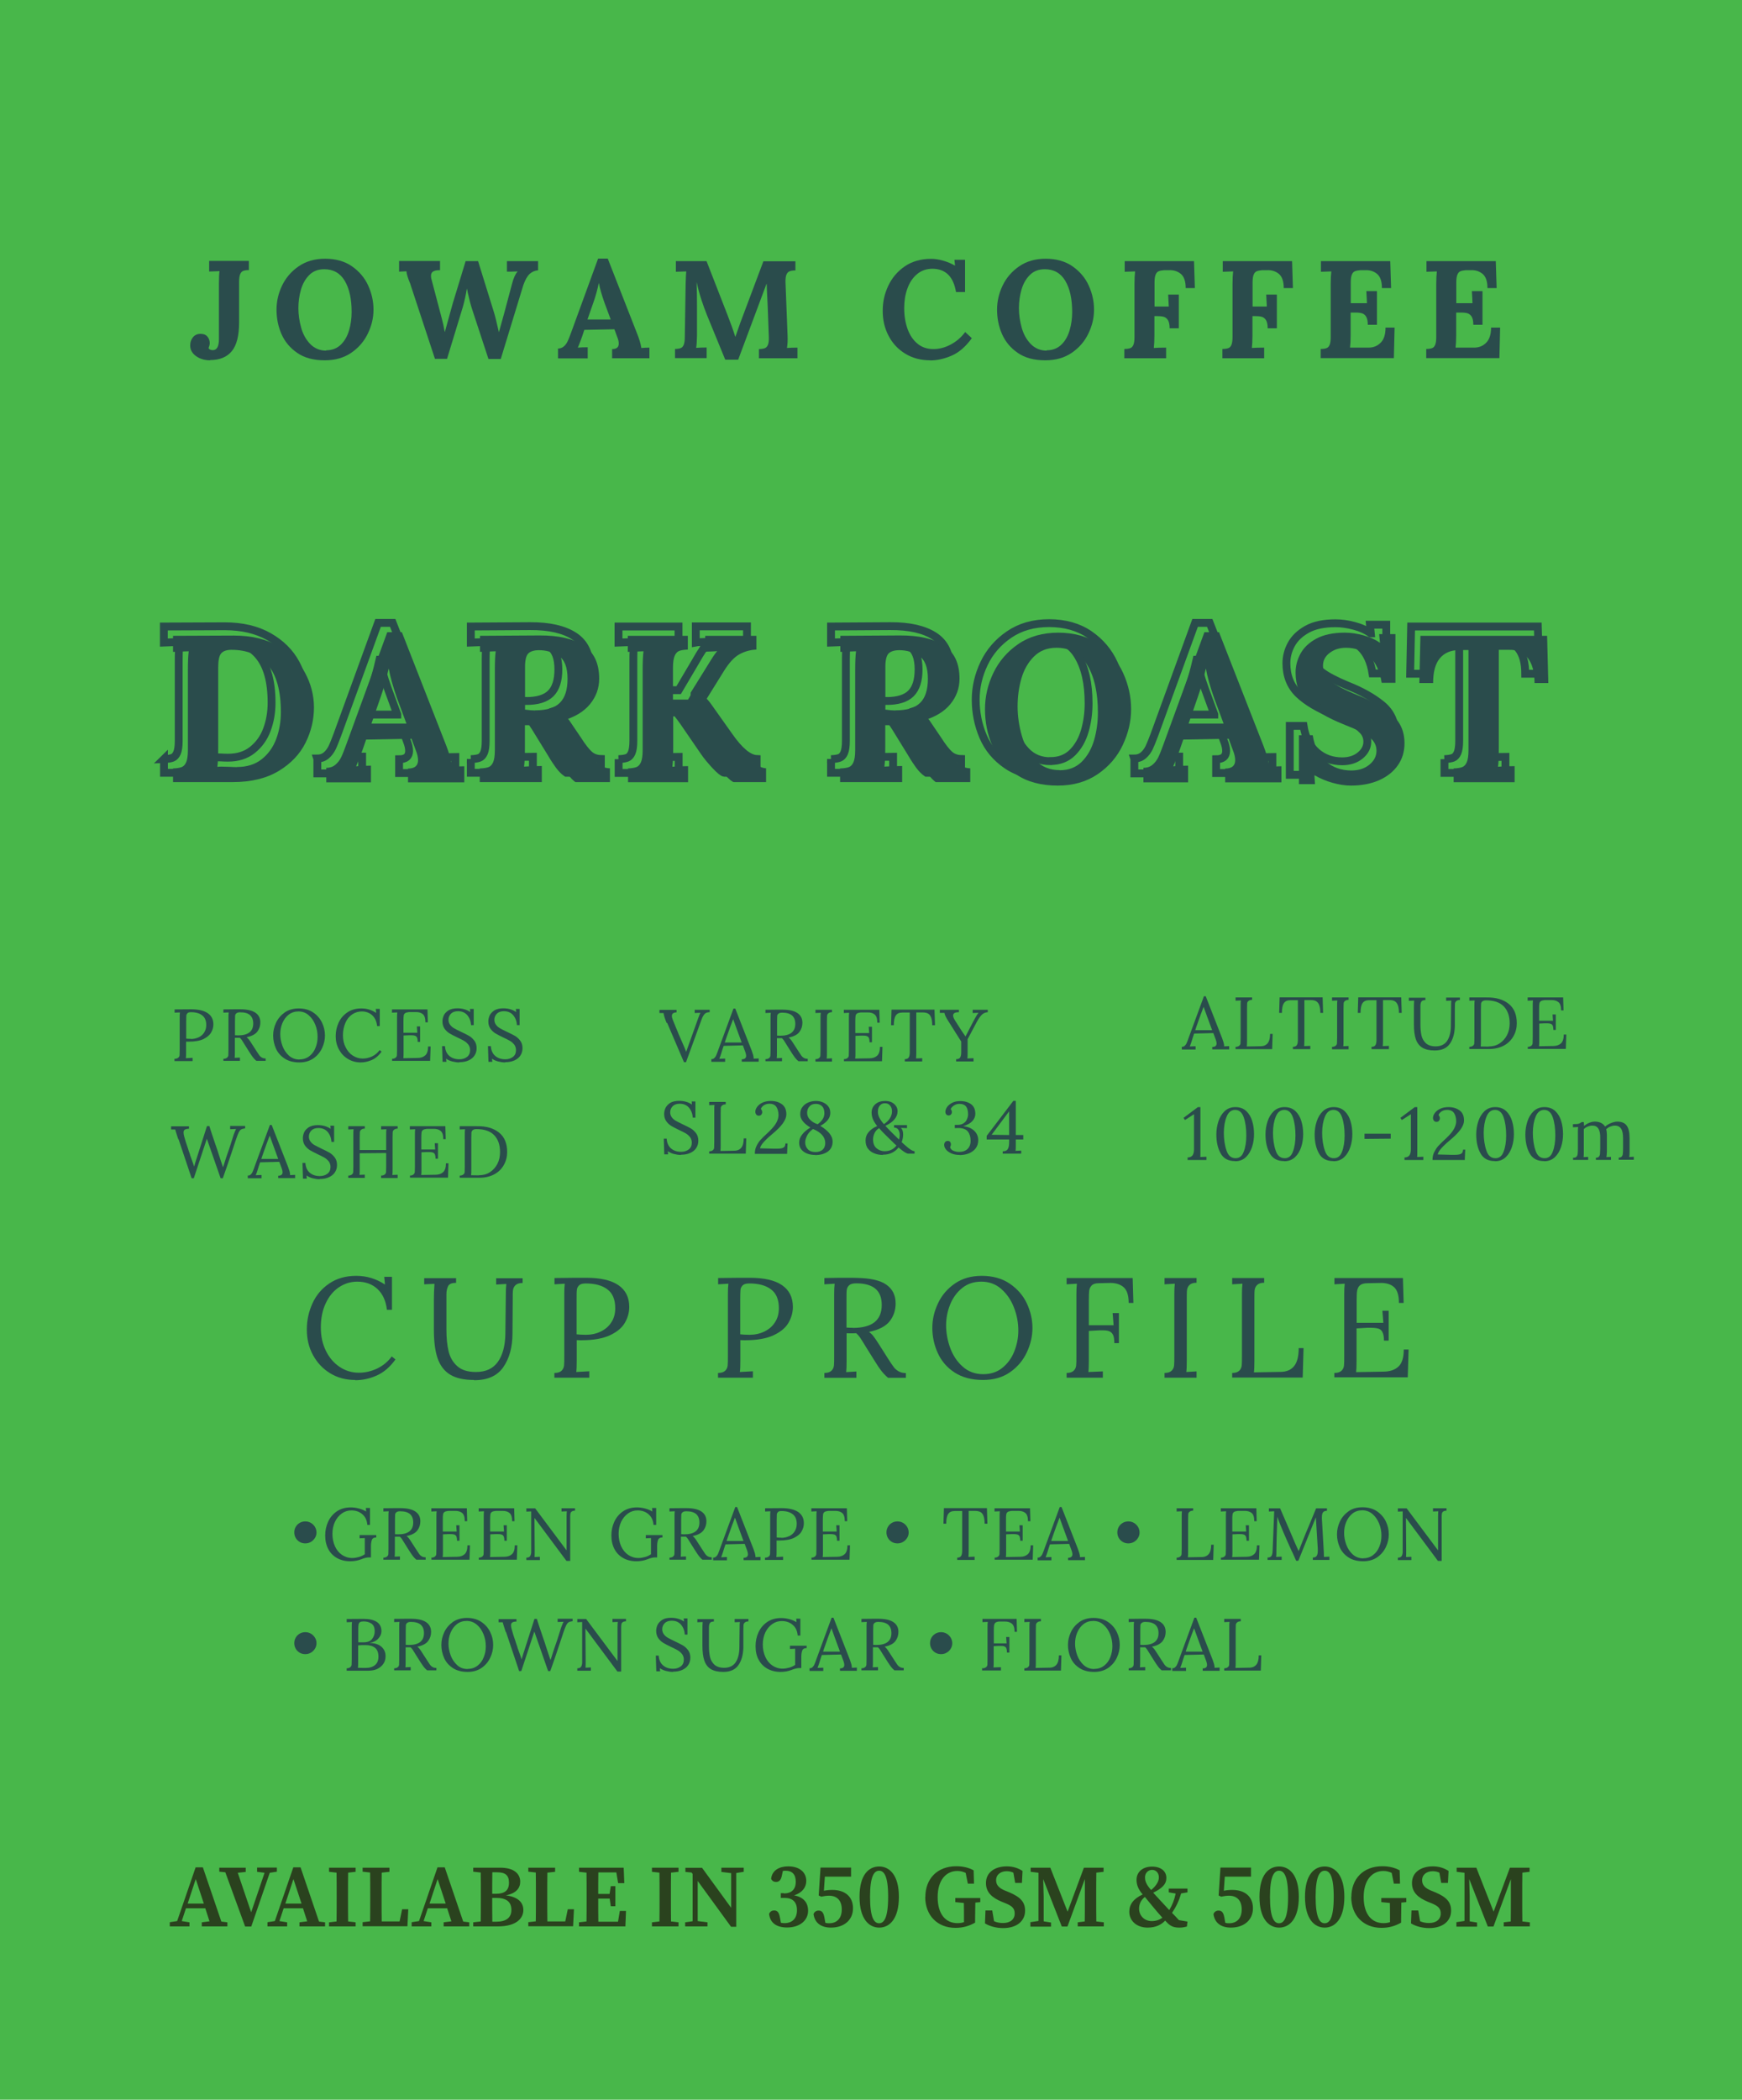 <?xml version="1.0" encoding="UTF-8"?>
<svg xmlns="http://www.w3.org/2000/svg" id="Layer_2" data-name="Layer 2" viewBox="0 0 144.26 173.84">
  <defs>
    <style>
      .cls-1 {
        opacity: 0;
      }

      .cls-1, .cls-2, .cls-3, .cls-4 {
        stroke-width: 0px;
      }

      .cls-5 {
        fill: none;
        stroke: #2a4c4c;
        stroke-width: .65px;
      }

      .cls-2 {
        fill: #48b74a;
      }

      .cls-3 {
        fill: #2a4c4c;
      }

      .cls-4 {
        fill: #2a421e;
      }
    </style>
  </defs>
  <g id="Layer_1-2" data-name="Layer 1">
    <g>
      <rect class="cls-2" width="144.26" height="173.84"></rect>
      <g>
        <path class="cls-3" d="M29.42,114.25c-.77,0-1.46-.18-2.07-.55-.61-.37-1.08-.87-1.43-1.51s-.51-1.34-.51-2.12.16-1.49.47-2.17.77-1.22,1.39-1.64c.62-.42,1.36-.63,2.23-.63s1.66.24,2.38.72l-.06-.64h.64v2.73h-.42c-.08-.73-.34-1.3-.77-1.71s-1-.62-1.68-.62c-.56,0-1.07.16-1.53.47s-.82.75-1.09,1.33c-.27.57-.4,1.24-.4,1.99s.14,1.37.42,1.94c.28.57.66,1.01,1.14,1.33.48.32,1.01.48,1.59.48.53,0,1.03-.12,1.52-.35.49-.24.89-.57,1.2-1l.31.25c-.46.64-.98,1.08-1.57,1.34-.59.26-1.18.38-1.77.38Z"></path>
        <path class="cls-3" d="M39.25,114.25c-.83,0-1.49-.15-1.97-.44-.48-.29-.83-.75-1.04-1.35-.21-.61-.31-1.41-.31-2.41v-2.39c0-.5.02-.96.05-1.37l-.85.04v-.51h2.64v.39c-.35,0-.57.09-.66.27s-.14.4-.14.66v2.97c0,.68.06,1.27.18,1.77.12.5.36.91.72,1.23.36.32.87.48,1.54.48.82,0,1.42-.28,1.82-.84.4-.56.6-1.33.62-2.29l.04-3.31c0-.33.01-.61.04-.85l-.84.05v-.52h2.19v.39c-.28,0-.48.07-.6.19s-.18.26-.2.42c-.02.16-.02.44-.02.84l-.02,2.73c0,1.14-.26,2.07-.76,2.79-.5.72-1.3,1.08-2.41,1.08Z"></path>
        <path class="cls-3" d="M45.92,113.67c.27,0,.47-.07.59-.19s.18-.26.2-.42c.02-.16.02-.44.02-.84v-5.09c0-.33.01-.61.04-.85l-.85.05v-.52c1.1-.02,1.98-.02,2.63-.02,1.17,0,2.06.2,2.66.61.6.41.9,1.01.9,1.8,0,.46-.12.89-.36,1.31-.24.42-.65.76-1.24,1.04-.59.27-1.36.41-2.33.41-.18,0-.32,0-.42-.01v1.71c0,.42-.01.73-.04.93l1.08-.06v.53h-2.89v-.39ZM48.52,110.51c.45,0,.86-.09,1.23-.27.37-.18.67-.43.88-.77.22-.33.32-.72.32-1.17,0-.71-.22-1.23-.65-1.55-.43-.33-1.03-.49-1.79-.49-.27,0-.45.05-.56.16s-.17.24-.18.39c-.02.15-.02.43-.02.84v2.82c.2.02.45.04.77.04Z"></path>
        <path class="cls-3" d="M59.47,113.67c.27,0,.47-.07.59-.19s.18-.26.2-.42c.02-.16.02-.44.02-.84v-5.09c0-.33.01-.61.04-.85l-.85.05v-.52c1.1-.02,1.98-.02,2.63-.02,1.17,0,2.06.2,2.66.61.6.41.9,1.01.9,1.8,0,.46-.12.89-.36,1.31-.24.42-.65.76-1.24,1.04-.59.27-1.36.41-2.33.41-.18,0-.32,0-.42-.01v1.71c0,.42-.01.73-.04.93l1.08-.06v.53h-2.89v-.39ZM62.07,110.51c.45,0,.86-.09,1.23-.27.37-.18.67-.43.88-.77.22-.33.32-.72.32-1.17,0-.71-.22-1.23-.65-1.55-.43-.33-1.03-.49-1.79-.49-.27,0-.45.05-.56.16s-.17.24-.18.39-.02.43-.02.84v2.82c.2.02.45.04.77.04Z"></path>
        <path class="cls-3" d="M68.27,113.67c.27,0,.47-.07.59-.19s.18-.26.2-.42c.02-.16.02-.44.02-.84v-5.09c0-.33.01-.61.04-.85l-.85.05v-.52c.82-.02,1.43-.02,1.85-.02.38,0,.66,0,.85.01,1.11.02,1.92.2,2.43.56.51.36.77.87.77,1.55,0,.54-.15,1.03-.48,1.46-.33.43-.9.73-1.72.9.13.1.26.22.37.37.11.14.26.36.45.66l.8,1.26c.17.27.32.48.43.63.11.15.25.26.41.35.16.09.36.14.59.14v.39h-1.48c-.21-.18-.39-.37-.54-.56s-.32-.44-.51-.75l-.79-1.26-.15-.25c-.13-.21-.24-.38-.33-.52-.09-.13-.2-.25-.31-.35-.07,0-.18.01-.33.01-.21,0-.37,0-.47-.01v2.29c0,.42-.01.73-.04.93l.85-.05v.52h-2.65v-.39ZM70.62,109.94c1.6,0,2.4-.63,2.4-1.9,0-.6-.17-1.04-.52-1.34s-.88-.45-1.59-.45c-.27,0-.47.05-.59.16-.12.11-.18.24-.2.4-.02.16-.02.44-.02.84v2.26c.24.02.41.02.52.02Z"></path>
        <path class="cls-3" d="M81.41,114.25c-.94,0-1.73-.21-2.36-.62s-1.09-.95-1.39-1.61c-.3-.66-.45-1.35-.45-2.08s.16-1.38.47-2.04c.31-.66.77-1.2,1.39-1.63s1.36-.64,2.24-.64,1.67.21,2.3.64c.63.43,1.11.97,1.42,1.63.31.66.47,1.34.47,2.04s-.16,1.37-.47,2.03c-.31.66-.77,1.21-1.39,1.64s-1.36.64-2.24.64ZM81.43,113.77c.61,0,1.14-.17,1.57-.52.44-.35.77-.8.99-1.35s.34-1.13.34-1.73c0-.67-.12-1.31-.37-1.94-.24-.62-.6-1.13-1.06-1.53-.46-.4-1.01-.59-1.63-.59s-1.14.17-1.58.52c-.44.35-.77.8-1,1.36s-.34,1.14-.34,1.74.11,1.24.34,1.87c.23.62.57,1.14,1.04,1.55.46.41,1.02.62,1.68.62Z"></path>
        <path class="cls-3" d="M88.33,113.67c.27,0,.47-.07.59-.19.12-.12.18-.26.2-.42.02-.16.02-.44.02-.84v-5.09c0-.33.01-.61.04-.85l-.85.05v-.52h5.47l.06,2.06h-.39c0-.64-.15-1.08-.44-1.32-.29-.24-.69-.35-1.19-.33l-.86.02c-.27,0-.47.07-.58.19-.11.12-.18.26-.2.43-.02.17-.03.45-.03.83v2.03h2.05s-.08-1.01-.08-1.01h.52v2.49h-.38c0-.3-.03-.52-.1-.67-.07-.15-.17-.25-.31-.31s-.34-.08-.59-.08c-.17,0-.31,0-.4.01l-.71.04v2.47c0,.42-.01.73-.04.93l1.2-.05v.52h-3v-.39Z"></path>
        <path class="cls-3" d="M96.44,113.67c.27,0,.47-.07.59-.19s.18-.26.2-.42c.02-.16.02-.44.02-.84v-5.09c0-.33.01-.61.04-.85l-.85.05v-.52h2.65v.39c-.27,0-.47.07-.59.19s-.18.26-.2.42c-.02.16-.02.44-.02.84v5.01c0,.42-.01.73-.04.93l.85-.05v.52h-2.65v-.39Z"></path>
        <path class="cls-3" d="M102.04,113.67c.27,0,.47-.07.59-.19s.18-.26.2-.42c.02-.16.02-.44.02-.84v-5.09c0-.33.01-.61.04-.85l-.85.05v-.52h2.65v.39c-.27,0-.47.07-.59.19s-.18.26-.2.42c-.02.16-.02.44-.02.84v5.05c0,.41-.01.71-.04.92l2.2-.04c.5,0,.88-.17,1.13-.48.25-.31.38-.81.38-1.49h.4l-.07,2.44h-5.84v-.39Z"></path>
        <path class="cls-3" d="M110.51,113.67c.27,0,.47-.07.59-.19s.18-.26.2-.42c.02-.16.02-.44.02-.84v-5.09c0-.33.01-.61.04-.85l-.85.05v-.52h5.67l.06,2.06h-.39c0-.64-.14-1.08-.42-1.32-.28-.24-.67-.35-1.17-.33l-1.01.02c-.28,0-.49.06-.61.16-.13.1-.2.24-.24.41s-.05.45-.05.83v1.88h2.21s-.08-1-.08-1h.52v2.47h-.39c0-.29-.04-.51-.11-.67s-.18-.26-.32-.31-.35-.08-.61-.08h-.37s-.86.05-.86.05v2.7c0,.41-.01.71-.04.92l2.25-.04c.55,0,.97-.15,1.26-.42.29-.27.44-.74.44-1.41h.4l-.07,2.3h-6.08v-.39Z"></path>
      </g>
      <g>
        <path class="cls-3" d="M17.4,29.83c-.46,0-.85-.12-1.17-.35-.32-.23-.48-.53-.48-.88,0-.27.08-.49.23-.68.15-.18.36-.28.63-.28.24,0,.43.07.56.22.13.15.19.32.2.53,0,.12-.03.26-.1.42.03.07.08.12.15.14.07.03.14.04.2.04.34,0,.51-.3.51-.91v-4.6c0-.51.02-.86.05-1.03l-.86.03v-.88h3.29v.76c-.21,0-.36.03-.47.07-.11.04-.19.13-.25.27s-.09.36-.09.65v3.36c0,1.08-.2,1.87-.6,2.36-.4.49-1,.74-1.8.74Z"></path>
        <path class="cls-3" d="M26.89,29.83c-.92,0-1.68-.2-2.27-.61-.6-.41-1.03-.93-1.31-1.56-.28-.64-.41-1.31-.41-2.03,0-.68.15-1.34.46-1.99.31-.64.76-1.17,1.37-1.59.61-.42,1.34-.63,2.2-.63s1.62.21,2.22.63c.6.42,1.05.95,1.34,1.59.29.64.44,1.3.44,1.99s-.15,1.32-.46,1.97c-.31.65-.76,1.18-1.37,1.6-.61.42-1.34.63-2.2.63ZM27.01,29c.5,0,.9-.16,1.22-.47s.54-.71.68-1.19c.14-.48.21-.98.21-1.5,0-1.09-.19-1.95-.57-2.59-.38-.64-.95-.96-1.7-.96-.51,0-.92.16-1.24.48-.32.32-.55.73-.69,1.22s-.21,1-.21,1.53.08,1.07.23,1.61.4.99.75,1.35c.35.36.79.55,1.33.55Z"></path>
        <path class="cls-3" d="M33.99,23.53c-.22-.52-.33-.88-.33-1.07l-.61.03v-.88h3.39v.76c-.24,0-.43.02-.56.1-.13.07-.19.2-.19.38,0,.1.02.23.07.38l.69,2.62c.02.06.06.24.14.53s.16.66.24,1.1h.01l.65-2.35,1.07-3.51h1.03l1.31,4.22c.11.35.24.9.41,1.65h.01l.44-1.58.64-2.4c.12-.48.28-.83.47-1.04h0s-.6.02-.6.02h-.29s0-.87,0-.87h2.58v.76c-.27.02-.5.12-.7.3-.2.19-.37.5-.52.92l-1.87,6.12h-1.02l-1.35-4.11c-.12-.36-.24-.83-.37-1.41,0-.07-.03-.16-.06-.29h-.01c-.08.5-.19,1-.33,1.5l-1.31,4.3h-1l-2.04-6.19Z"></path>
        <path class="cls-3" d="M46.18,28.86c.2,0,.37-.06.5-.17s.24-.25.32-.42c.08-.16.17-.4.29-.72l2.24-6.14h.8l2.45,6.26c.06.15.13.34.2.57s.11.42.13.57c.25-.02.47-.03.67-.03v.88h-3.09v-.76c.37,0,.55-.15.55-.46,0-.15-.04-.34-.13-.55l-.23-.63-2.49.05-.18.54c-.02.06-.07.2-.15.41s-.15.39-.21.52c.24-.02.52-.03.82-.03v.92h-2.46v-.79ZM50.57,26.44l-.53-1.43c-.22-.63-.37-1.15-.44-1.57h-.01c-.12.55-.26,1.06-.42,1.52l-.52,1.49h1.92Z"></path>
        <path class="cls-3" d="M58.51,25.99c-.11-.27-.25-.64-.41-1.13-.16-.48-.29-.97-.4-1.47h-.01c.02.7.03,1.33.03,1.91v2.47c-.01.47-.03.82-.07,1.03.25-.02.54-.03.87-.03v.88h-2.62v-.76c.21,0,.36-.03.47-.07.11-.04.19-.13.25-.27.06-.14.09-.36.09-.65l.07-4.4c.02-.56.03-.9.05-1.03l-.86.03v-.88h2.54l1.73,4.44c.11.3.24.63.37.99.13.36.22.64.28.83h.01c.03-.08.11-.31.25-.71.11-.31.2-.58.29-.8l1.78-4.74h2.65v.76c-.21,0-.37.03-.48.07-.11.04-.2.13-.26.27-.06.14-.09.36-.08.65l.17,4.4c.02.39,0,.73-.05,1.03.25-.02.54-.03.87-.03v.88h-3.19v-.76c.21,0,.37-.03.48-.07.11-.04.2-.13.26-.27.06-.14.09-.36.08-.65l-.09-2.43-.02-.44c-.04-.74-.06-1.26-.07-1.55h-.01l-2.35,6.29h-1.07l-1.55-3.78Z"></path>
        <path class="cls-3" d="M77.03,29.83c-.77,0-1.46-.18-2.05-.54-.6-.36-1.06-.85-1.39-1.48-.33-.62-.49-1.31-.49-2.07s.15-1.42.46-2.08c.31-.66.77-1.2,1.37-1.61.6-.41,1.33-.62,2.18-.62.31,0,.64.05.99.15.36.1.68.24.98.41h.01l-.05-.48h.88v2.67h-.75c-.21-1.27-.85-1.91-1.93-1.93-.51,0-.95.15-1.3.45-.36.3-.62.7-.8,1.2-.18.5-.26,1.03-.26,1.61,0,.66.1,1.24.29,1.76.19.51.47.91.83,1.2.36.29.79.43,1.3.43s.97-.13,1.44-.38c.47-.25.87-.6,1.19-1.03l.55.51c-.51.7-1.06,1.18-1.66,1.44-.6.26-1.2.4-1.79.4Z"></path>
        <path class="cls-3" d="M86.56,29.83c-.92,0-1.68-.2-2.27-.61-.6-.41-1.03-.93-1.31-1.56-.28-.64-.41-1.31-.41-2.03,0-.68.15-1.34.46-1.99.31-.64.76-1.17,1.37-1.59.61-.42,1.34-.63,2.2-.63s1.62.21,2.22.63c.6.42,1.05.95,1.34,1.59.29.64.44,1.3.44,1.99s-.15,1.32-.46,1.97c-.31.65-.76,1.18-1.37,1.6-.61.42-1.34.63-2.2.63ZM86.68,29c.5,0,.9-.16,1.22-.47s.54-.71.68-1.19c.14-.48.21-.98.21-1.5,0-1.09-.19-1.95-.57-2.59-.38-.64-.95-.96-1.7-.96-.51,0-.92.16-1.24.48-.32.32-.55.73-.69,1.22s-.21,1-.21,1.53.08,1.07.23,1.61.4.99.75,1.35c.35.36.79.55,1.33.55Z"></path>
        <path class="cls-3" d="M93.14,28.89c.21,0,.36-.03.47-.07.11-.04.19-.13.25-.27.06-.14.09-.36.09-.65v-4.4c0-.43.02-.77.05-1.03l-.86.03v-.88h5.74l.07,2.23h-.76c0-.57-.14-.96-.41-1.18s-.6-.32-.98-.3h-.41c-.18.02-.33.04-.44.09-.11.04-.19.14-.25.28s-.09.36-.09.64v2h1.18c0-.1-.02-.43-.05-.99h.88v2.79h-.76c0-.31-.05-.53-.14-.68-.1-.15-.22-.24-.38-.28s-.36-.05-.6-.05h-.14v1.61c0,.43-.02.77-.05,1.03.24-.02.59-.03,1.02-.03v.88h-3.46v-.76Z"></path>
        <path class="cls-3" d="M101.26,28.89c.21,0,.36-.03.47-.07.11-.04.19-.13.25-.27.06-.14.09-.36.09-.65v-4.4c0-.43.02-.77.05-1.03l-.86.03v-.88h5.74l.07,2.23h-.76c0-.57-.14-.96-.41-1.18s-.6-.32-.98-.3h-.41c-.18.02-.33.04-.44.09-.11.04-.19.14-.25.28s-.09.36-.09.64v2h1.18c0-.1-.02-.43-.05-.99h.88v2.79h-.76c0-.31-.05-.53-.14-.68-.1-.15-.22-.24-.38-.28-.16-.04-.36-.05-.6-.05h-.14v1.61c0,.43-.02.77-.05,1.03.24-.02.59-.03,1.02-.03v.88h-3.46v-.76Z"></path>
        <path class="cls-3" d="M109.39,28.89c.21,0,.36-.03.47-.07.11-.04.19-.13.25-.27.06-.14.09-.36.09-.65v-4.4c0-.43.02-.77.05-1.03l-.86.03v-.88h5.74l.07,2.23h-.76c0-.57-.14-.96-.41-1.18-.27-.22-.6-.32-.98-.3h-.41c-.18.02-.33.04-.44.09-.11.04-.19.14-.25.28s-.09.36-.09.64v1.72h1.34c0-.13-.02-.46-.05-1h.88v2.79h-.76c0-.31-.05-.53-.14-.68s-.22-.24-.37-.28c-.15-.04-.36-.06-.61-.05h-.3v1.89c0,.41-.02.75-.05,1.01h1.54c.39,0,.72-.13.99-.4.27-.26.41-.68.41-1.26h.75l-.06,2.53h-6.06v-.76Z"></path>
        <path class="cls-3" d="M118.13,28.89c.21,0,.36-.03.47-.07.11-.04.19-.13.25-.27.06-.14.09-.36.09-.65v-4.4c0-.43.02-.77.05-1.03l-.86.03v-.88h5.74l.07,2.23h-.76c0-.57-.14-.96-.41-1.18s-.6-.32-.98-.3h-.41c-.18.02-.33.04-.44.09-.11.04-.19.14-.25.28s-.09.36-.09.64v1.72h1.34c0-.13-.02-.46-.05-1h.88v2.79h-.76c0-.31-.05-.53-.14-.68-.1-.15-.22-.24-.37-.28-.15-.04-.36-.06-.61-.05h-.3v1.89c0,.41-.02.75-.05,1.01h1.54c.39,0,.72-.13.99-.4s.41-.68.41-1.26h.75l-.06,2.53h-6.06v-.76Z"></path>
      </g>
      <g>
        <path class="cls-3" d="M14.33,63.62c.31-.01.55-.05.71-.11s.29-.2.38-.41.14-.54.14-.99v-6.63c0-.65.02-1.17.07-1.56l-1.3.05v-1.33l5.04-.02c1.44,0,2.66.29,3.66.86,1,.57,1.74,1.31,2.23,2.22s.74,1.87.74,2.87-.23,1.99-.7,2.93c-.47.94-1.21,1.72-2.22,2.33-1.01.61-2.28.92-3.8.92h-4.95v-1.14ZM19.64,63.5c.81,0,1.48-.21,2.03-.64.54-.43.94-.98,1.2-1.67.26-.69.39-1.43.39-2.24,0-1.75-.36-3.05-1.07-3.89s-1.73-1.26-3.03-1.26c-.39,0-.67.1-.84.29s-.25.59-.25,1.18v6.66c0,.65-.02,1.17-.07,1.56.06-.01.17-.02.33-.02l.74.02c.15.01.34.02.57.02Z"></path>
        <path class="cls-3" d="M27.03,63.57c.3,0,.55-.09.75-.26s.36-.38.48-.63.26-.61.43-1.08l3.38-9.26h1.21l3.69,9.43c.09.23.19.52.29.86s.17.63.19.86c.38-.03.72-.05,1-.05v1.33h-4.66v-1.14c.55,0,.83-.23.83-.69,0-.23-.06-.51-.19-.83l-.35-.95-3.76.07-.28.81c-.03.09-.11.3-.23.62-.12.32-.23.58-.32.78.37-.03.78-.05,1.23-.05v1.38h-3.7v-1.19ZM33.66,59.91l-.8-2.16c-.33-.95-.55-1.74-.66-2.37h-.02c-.18.83-.4,1.59-.64,2.28l-.78,2.25h2.89Z"></path>
        <path class="cls-3" d="M39.75,63.62c.31-.01.55-.05.71-.11s.29-.2.38-.41.14-.54.14-.99v-6.63c0-.65.02-1.17.07-1.56l-1.3.05v-1.33l4.92-.03c1.58-.01,2.8.27,3.66.83.86.57,1.29,1.48,1.29,2.75,0,.8-.26,1.5-.77,2.12-.51.62-1.27,1.07-2.28,1.36v.02c.21.08.42.22.64.42s.4.42.55.67l.81,1.21c.39.61.72,1.03.98,1.26.26.23.58.35.96.36v1.14h-2.86c-.2-.14-.39-.34-.59-.6-.2-.26-.42-.6-.68-1.03l-1.28-2.08c-.29-.46-.53-.8-.73-1h-.9v1.85c0,.66-.02,1.18-.07,1.58.37-.03.86-.05,1.47-.05v1.33h-5.14v-1.14ZM44.32,58.81c.95,0,1.63-.21,2.05-.63.42-.42.63-1.08.63-1.98,0-.96-.25-1.59-.74-1.9-.49-.31-1.03-.47-1.62-.47-.4,0-.7.09-.88.26s-.28.54-.28,1.11v3.55c.35.05.62.07.83.07Z"></path>
        <path class="cls-3" d="M51.99,63.62c.31-.01.55-.05.71-.11s.29-.2.38-.41.14-.54.14-.99v-6.63c0-.65.02-1.17.07-1.56l-1.3.05v-1.33h4.97v1.14c-.31.01-.55.05-.71.11s-.29.2-.38.41-.14.54-.14.99v2.63h1.25l1.33-2.27c.55-.97.95-1.55,1.18-1.73v-.02c-.25.02-.47.04-.66.04s-.33.01-.43.03v-1.33h4.24v1.14c-.5.02-.96.15-1.39.38s-.86.69-1.29,1.38l-1.66,2.67v.02c.44.27.8.6,1.09,1l1.78,2.51c.85,1.21,1.61,1.83,2.27,1.87v1.14h-2.67c-.13-.01-.38-.22-.75-.61-.38-.4-.69-.78-.94-1.15l-1.71-2.49c-.16-.23-.33-.46-.52-.69-.18-.23-.35-.4-.48-.5h-.62v2.61c0,.65-.02,1.17-.07,1.56.37-.03.8-.05,1.3-.05v1.33h-4.97v-1.14Z"></path>
      </g>
      <path class="cls-5" d="M13.57,62.85c.31-.01.55-.05.71-.11.16-.06.29-.2.38-.41s.14-.54.14-.99v-6.63c0-.65.02-1.17.07-1.56l-1.3.05v-1.33l5.04-.02c1.44,0,2.66.29,3.66.86,1,.57,1.74,1.31,2.23,2.22.49.91.74,1.87.74,2.87s-.23,1.99-.7,2.93c-.46.94-1.2,1.72-2.21,2.33-1.01.61-2.28.92-3.8.92h-4.95v-1.14ZM18.88,62.73c.81,0,1.48-.21,2.02-.64.54-.43.95-.99,1.2-1.67.26-.69.39-1.43.39-2.24,0-1.76-.36-3.05-1.07-3.9s-1.72-1.26-3.03-1.26c-.39,0-.67.1-.84.3-.17.19-.25.59-.25,1.17v6.66c0,.65-.02,1.17-.07,1.56.06-.01.17-.02.33-.02l.74.02c.15.01.34.02.57.02ZM26.27,62.8c.3,0,.55-.09.75-.26.2-.17.36-.39.48-.63s.26-.61.44-1.08l3.37-9.26h1.21l3.69,9.43c.09.23.19.52.3.86s.17.63.19.86c.38-.03.72-.05,1.01-.05v1.33h-4.66v-1.14c.56,0,.83-.23.83-.69,0-.23-.06-.51-.19-.83l-.34-.95-3.76.07-.28.82c-.03.09-.11.3-.23.63-.12.32-.23.58-.32.78.37-.04.78-.05,1.23-.05v1.39h-3.71v-1.2ZM32.9,59.15l-.79-2.16c-.34-.95-.56-1.74-.66-2.37h-.02c-.19.83-.4,1.59-.64,2.29l-.78,2.25h2.89ZM38.99,62.85c.31-.01.55-.05.71-.11.16-.06.29-.2.38-.41.09-.21.14-.54.14-.99v-6.63c0-.65.02-1.17.07-1.56l-1.3.05v-1.33l4.91-.03c1.58-.01,2.8.27,3.66.83.86.56,1.29,1.48,1.29,2.75,0,.8-.26,1.5-.77,2.12-.51.62-1.27,1.07-2.27,1.36v.02c.21.08.42.22.64.43.22.2.4.42.55.66l.82,1.21c.39.61.72,1.03.98,1.26s.58.35.96.36v1.14h-2.86c-.2-.14-.39-.34-.59-.6-.19-.26-.42-.6-.67-1.03l-1.28-2.08c-.29-.46-.53-.79-.73-1h-.9v1.85c0,.66-.02,1.18-.07,1.58.37-.03.86-.05,1.47-.05v1.33h-5.14v-1.14ZM43.56,58.04c.95,0,1.63-.21,2.05-.63s.63-1.08.63-1.99c0-.96-.25-1.59-.74-1.9s-1.03-.47-1.62-.47c-.4,0-.7.09-.88.26-.18.17-.27.54-.27,1.11v3.55c.34.05.62.07.83.07ZM51.22,62.85c.31-.01.55-.05.71-.11.16-.06.29-.2.38-.41s.14-.54.14-.99v-6.63c0-.65.02-1.17.07-1.56l-1.3.05v-1.33h4.97v1.14c-.31.01-.55.05-.71.11-.16.06-.29.2-.38.41-.09.21-.14.54-.14.98v2.63h1.24l1.34-2.27c.55-.97.94-1.55,1.17-1.73v-.02c-.25.02-.47.04-.66.04-.18,0-.33.01-.43.03v-1.33h4.24v1.14c-.5.02-.96.15-1.39.38-.43.23-.86.69-1.29,1.39l-1.66,2.67v.02c.44.26.8.6,1.09,1l1.78,2.51c.85,1.21,1.61,1.84,2.27,1.87v1.14h-2.67c-.13-.01-.38-.22-.75-.61-.37-.4-.69-.78-.94-1.15l-1.71-2.49c-.16-.23-.34-.46-.52-.69-.18-.23-.34-.4-.48-.5h-.62v2.61c0,.65-.02,1.17-.07,1.56.37-.03.8-.05,1.3-.05v1.33h-4.97v-1.14Z"></path>
      <g>
        <path class="cls-1" d="M13.57,62.85c.31-.01.55-.05.71-.11s.29-.2.38-.41.14-.54.14-.99v-6.63c0-.65.02-1.17.07-1.56l-1.3.05v-1.33l5.04-.02c1.44,0,2.66.29,3.66.86,1,.57,1.74,1.31,2.23,2.22s.74,1.87.74,2.87-.23,1.99-.7,2.93c-.47.94-1.21,1.72-2.22,2.33-1.01.61-2.28.92-3.8.92h-4.95v-1.14ZM18.88,62.73c.81,0,1.48-.21,2.03-.64s.94-.98,1.2-1.67.39-1.43.39-2.24c0-1.75-.36-3.05-1.07-3.89-.72-.84-1.73-1.26-3.03-1.26-.39,0-.67.1-.84.29s-.25.59-.25,1.18v6.66c0,.65-.02,1.17-.07,1.56.06-.01.17-.02.33-.02l.74.02c.15.01.34.02.57.02Z"></path>
        <path class="cls-1" d="M26.27,62.8c.3,0,.55-.09.75-.26.2-.17.36-.38.48-.63s.26-.61.43-1.08l3.38-9.26h1.21l3.69,9.43c.09.23.19.52.29.86.1.34.17.63.19.86.38-.03.72-.05,1-.05v1.33h-4.66v-1.14c.55,0,.83-.23.83-.69,0-.23-.06-.51-.19-.83l-.35-.95-3.76.07-.28.81c-.03.09-.11.3-.23.62-.12.32-.23.58-.32.78.37-.03.78-.05,1.23-.05v1.38h-3.7v-1.19ZM32.9,59.15l-.8-2.16c-.33-.95-.55-1.74-.66-2.37h-.02c-.18.83-.4,1.59-.64,2.28l-.78,2.25h2.89Z"></path>
        <path class="cls-1" d="M38.99,62.85c.31-.01.55-.05.71-.11s.29-.2.38-.41.14-.54.14-.99v-6.63c0-.65.02-1.17.07-1.56l-1.3.05v-1.33l4.92-.03c1.58-.01,2.8.27,3.66.83s1.29,1.48,1.29,2.75c0,.8-.26,1.5-.77,2.12s-1.27,1.07-2.28,1.36v.02c.21.08.42.22.64.42s.4.42.55.67l.81,1.21c.39.61.72,1.03.98,1.26.26.23.58.35.96.36v1.14h-2.86c-.2-.14-.39-.34-.59-.6s-.42-.6-.68-1.03l-1.28-2.08c-.29-.46-.53-.8-.73-1h-.9v1.85c0,.66-.02,1.18-.07,1.58.37-.03.86-.05,1.47-.05v1.33h-5.14v-1.14ZM43.56,58.04c.95,0,1.63-.21,2.05-.63s.63-1.08.63-1.98c0-.96-.25-1.59-.74-1.9s-1.03-.47-1.62-.47c-.4,0-.7.09-.88.26s-.28.54-.28,1.11v3.55c.35.05.62.07.83.07Z"></path>
        <path class="cls-1" d="M51.22,62.85c.31-.01.55-.05.71-.11.16-.06.29-.2.38-.41s.14-.54.14-.99v-6.63c0-.65.02-1.17.07-1.56l-1.3.05v-1.33h4.97v1.14c-.31.01-.55.05-.71.11s-.29.2-.38.41-.14.54-.14.99v2.63h1.25l1.33-2.27c.55-.97.95-1.55,1.18-1.73v-.02c-.25.02-.47.04-.66.04s-.33.01-.43.03v-1.33h4.24v1.14c-.5.02-.96.15-1.39.38s-.86.69-1.29,1.38l-1.66,2.67v.02c.44.27.8.6,1.09,1l1.78,2.51c.85,1.21,1.61,1.83,2.27,1.87v1.14h-2.67c-.13-.01-.38-.22-.75-.61-.38-.4-.69-.78-.94-1.15l-1.71-2.49c-.16-.23-.33-.46-.52-.69s-.35-.4-.48-.5h-.62v2.61c0,.65-.02,1.17-.07,1.56.37-.03.8-.05,1.3-.05v1.33h-4.97v-1.14Z"></path>
      </g>
      <g>
        <path class="cls-3" d="M69.59,63.62c.31-.01.55-.05.71-.11s.29-.2.38-.41.14-.54.14-.99v-6.63c0-.65.02-1.17.07-1.56l-1.3.05v-1.33l4.92-.03c1.58-.01,2.8.27,3.66.83.86.57,1.29,1.48,1.29,2.75,0,.8-.26,1.5-.77,2.12-.51.62-1.27,1.07-2.28,1.36v.02c.21.08.42.22.64.42s.4.42.55.67l.81,1.21c.39.61.72,1.03.98,1.26.26.23.58.35.96.36v1.14h-2.86c-.2-.14-.39-.34-.59-.6-.2-.26-.42-.6-.68-1.03l-1.28-2.08c-.29-.46-.53-.8-.73-1h-.9v1.85c0,.66-.02,1.18-.07,1.58.37-.03.86-.05,1.47-.05v1.33h-5.14v-1.14ZM74.16,58.81c.95,0,1.63-.21,2.05-.63.42-.42.63-1.08.63-1.98,0-.96-.25-1.59-.74-1.9-.49-.31-1.03-.47-1.62-.47-.4,0-.7.09-.88.26s-.28.54-.28,1.11v3.55c.35.05.62.07.83.07Z"></path>
        <path class="cls-3" d="M87.59,65.04c-1.38,0-2.53-.31-3.43-.92-.9-.61-1.56-1.4-1.97-2.35-.42-.96-.62-1.98-.62-3.06,0-1.03.23-2.03.69-2.99s1.15-1.77,2.07-2.4,2.02-.94,3.31-.94,2.44.31,3.35.94c.91.63,1.58,1.43,2.02,2.4.44.97.66,1.97.66,2.99s-.23,1.99-.69,2.97c-.46.98-1.15,1.78-2.07,2.41-.92.63-2.02.95-3.31.95ZM87.76,63.77c.75,0,1.36-.24,1.83-.71s.81-1.07,1.02-1.8.31-1.48.31-2.27c0-1.64-.29-2.94-.87-3.91-.58-.97-1.43-1.45-2.56-1.45-.76,0-1.38.24-1.87.73s-.83,1.1-1.04,1.83c-.21.74-.31,1.51-.31,2.3s.12,1.62.35,2.42.61,1.49,1.13,2.03c.53.55,1.19.82,2,.82Z"></path>
        <path class="cls-3" d="M94.7,63.57c.3,0,.55-.09.75-.26s.36-.38.48-.63.26-.61.43-1.08l3.38-9.26h1.21l3.69,9.43c.09.23.19.52.29.86s.17.63.19.86c.38-.03.72-.05,1-.05v1.33h-4.66v-1.14c.55,0,.83-.23.83-.69,0-.23-.06-.51-.19-.83l-.35-.95-3.76.07-.28.81c-.03.09-.11.3-.23.62-.12.32-.23.58-.32.78.37-.03.78-.05,1.23-.05v1.38h-3.7v-1.19ZM101.33,59.91l-.8-2.16c-.33-.95-.55-1.74-.66-2.37h-.02c-.18.83-.4,1.59-.64,2.28l-.78,2.25h2.89Z"></path>
        <path class="cls-3" d="M111.86,65.04c-.47,0-.98-.08-1.51-.23-.54-.15-1.03-.36-1.48-.62h-.02l.05.73h-1.33v-4.05h1.14c.15.95.51,1.67,1.09,2.17s1.28.75,2.11.75c.6,0,1.1-.16,1.49-.48s.59-.7.59-1.15c0-.37-.13-.69-.39-.95s-.55-.47-.87-.62-.82-.36-1.51-.64c-1.27-.51-2.24-1.08-2.92-1.73s-1.01-1.49-1.01-2.54c0-.53.13-1.05.4-1.55s.7-.92,1.31-1.25,1.39-.5,2.35-.5c.5,0,1.02.07,1.56.22s.99.35,1.35.61h.02l-.07-.71h1.35v4.03h-1.14c-.15-.95-.48-1.67-1-2.16-.51-.5-1.17-.74-1.96-.74-.52,0-.97.14-1.34.42-.38.28-.56.64-.56,1.06,0,.51.21.93.64,1.28s1.15.73,2.16,1.14c1.17.46,2.11,1,2.85,1.6s1.1,1.41,1.1,2.41c0,.68-.18,1.29-.55,1.82s-.89.94-1.56,1.24c-.67.29-1.44.44-2.32.44Z"></path>
        <path class="cls-3" d="M120.38,63.62c.31-.01.55-.05.71-.11s.29-.2.38-.41.14-.54.14-.99v-8.29h-.8c-.68.01-1.21.24-1.58.69s-.55,1.13-.55,2.04h-1.14l.09-3.91h10.49l.1,3.91h-1.14c0-.91-.19-1.6-.56-2.07s-.9-.7-1.57-.68h-.83v8.12c0,.77-.02,1.29-.07,1.56.38-.03.84-.05,1.38-.05v1.33h-5.05v-1.14Z"></path>
      </g>
      <path class="cls-5" d="M68.82,62.85c.31-.01.55-.05.71-.11.16-.06.29-.2.38-.41s.14-.54.14-.99v-6.63c0-.65.02-1.17.07-1.56l-1.3.05v-1.33l4.91-.03c1.58-.01,2.8.27,3.66.83.86.56,1.29,1.48,1.29,2.75,0,.8-.26,1.5-.77,2.12-.51.62-1.27,1.07-2.27,1.36v.02c.21.08.42.22.64.43.22.2.4.42.55.66l.82,1.21c.39.61.72,1.03.98,1.26s.58.35.96.36v1.14h-2.86c-.2-.14-.39-.34-.59-.6-.19-.26-.42-.6-.67-1.03l-1.28-2.08c-.29-.46-.53-.79-.73-1h-.9v1.85c0,.66-.02,1.18-.07,1.58.37-.03.86-.05,1.47-.05v1.33h-5.14v-1.14ZM73.39,58.04c.95,0,1.63-.21,2.05-.63s.63-1.08.63-1.99c0-.96-.25-1.59-.74-1.9-.49-.31-1.03-.47-1.62-.47-.4,0-.7.09-.88.26-.18.17-.27.54-.27,1.11v3.55c.34.05.62.07.83.07ZM86.82,64.27c-1.39,0-2.53-.31-3.43-.92-.9-.61-1.56-1.4-1.97-2.36-.41-.96-.62-1.98-.62-3.06,0-1.03.23-2.02.69-2.99.46-.97,1.15-1.77,2.07-2.4.92-.63,2.02-.95,3.32-.95s2.44.32,3.35.95c.91.63,1.58,1.43,2.02,2.4.44.97.66,1.97.66,2.99s-.23,2-.69,2.97c-.46.97-1.15,1.78-2.07,2.42-.92.63-2.02.95-3.31.95ZM86.99,63.01c.75,0,1.36-.24,1.83-.71s.81-1.07,1.02-1.8c.21-.73.31-1.48.31-2.27,0-1.64-.29-2.94-.87-3.91-.57-.97-1.43-1.45-2.56-1.45-.76,0-1.38.24-1.87.73s-.83,1.1-1.04,1.84c-.21.74-.31,1.5-.31,2.3s.12,1.62.35,2.43c.23.81.61,1.48,1.13,2.03.53.55,1.19.82,2,.82ZM93.93,62.8c.3,0,.55-.09.75-.26.2-.17.36-.39.48-.63.12-.25.26-.61.44-1.08l3.37-9.26h1.21l3.69,9.43c.09.23.19.52.3.86s.17.63.19.86c.38-.03.72-.05,1.01-.05v1.33h-4.66v-1.14c.56,0,.83-.23.83-.69,0-.23-.06-.51-.19-.83l-.34-.95-3.76.07-.28.82c-.03.09-.11.3-.23.63-.12.32-.23.58-.32.78.37-.04.78-.05,1.23-.05v1.39h-3.71v-1.2ZM100.56,59.15l-.79-2.16c-.34-.95-.56-1.74-.66-2.37h-.02c-.19.83-.4,1.59-.64,2.29l-.78,2.25h2.89ZM111.1,64.27c-.47,0-.97-.08-1.51-.23-.54-.15-1.03-.36-1.48-.62h-.02l.05.73h-1.33v-4.05h1.14c.15.95.51,1.67,1.09,2.18.58.5,1.28.75,2.11.75.6,0,1.1-.16,1.49-.48.39-.32.59-.7.59-1.15,0-.37-.13-.69-.39-.95-.26-.27-.55-.48-.87-.63-.32-.15-.82-.36-1.51-.64-1.27-.51-2.24-1.08-2.92-1.73-.67-.65-1.01-1.5-1.01-2.54,0-.53.13-1.05.4-1.55.27-.5.7-.92,1.31-1.26s1.39-.5,2.35-.5c.5,0,1.01.07,1.56.22.54.14.99.35,1.35.61h.02l-.07-.71h1.35v4.03h-1.14c-.15-.95-.48-1.67-1-2.16s-1.17-.74-1.97-.74c-.52,0-.96.14-1.34.43-.37.28-.56.64-.56,1.06,0,.51.21.94.64,1.28.43.34,1.15.72,2.16,1.14,1.17.46,2.12,1,2.85,1.6s1.1,1.41,1.1,2.41c0,.68-.18,1.29-.55,1.82-.37.53-.89.94-1.56,1.24-.67.29-1.44.44-2.32.44ZM119.61,62.85c.31-.01.55-.05.71-.11.16-.06.29-.2.38-.41.09-.21.14-.54.14-.99v-8.29h-.79c-.68.01-1.21.24-1.58.69-.37.45-.55,1.13-.55,2.04h-1.14l.08-3.91h10.49l.11,3.91h-1.15c0-.91-.19-1.6-.56-2.07-.37-.47-.9-.7-1.56-.68h-.83v8.12c0,.77-.02,1.29-.07,1.56.38-.03.84-.05,1.38-.05v1.33h-5.05v-1.14Z"></path>
      <g>
        <path class="cls-1" d="M68.82,62.85c.31-.01.55-.05.71-.11s.29-.2.38-.41.14-.54.14-.99v-6.63c0-.65.02-1.17.07-1.56l-1.3.05v-1.33l4.92-.03c1.58-.01,2.8.27,3.66.83s1.29,1.48,1.29,2.75c0,.8-.26,1.5-.77,2.12s-1.27,1.07-2.28,1.36v.02c.21.08.42.22.64.42s.4.42.55.67l.81,1.21c.39.61.72,1.03.98,1.26.26.23.58.35.96.36v1.14h-2.86c-.2-.14-.39-.34-.59-.6s-.42-.6-.68-1.03l-1.28-2.08c-.29-.46-.53-.8-.73-1h-.9v1.85c0,.66-.02,1.18-.07,1.58.37-.03.86-.05,1.47-.05v1.33h-5.14v-1.14ZM73.39,58.04c.95,0,1.63-.21,2.05-.63s.63-1.08.63-1.98c0-.96-.25-1.59-.74-1.9s-1.03-.47-1.62-.47c-.4,0-.7.09-.88.26s-.28.54-.28,1.11v3.55c.35.05.62.07.83.07Z"></path>
        <path class="cls-1" d="M86.82,64.27c-1.38,0-2.53-.31-3.43-.92-.9-.61-1.56-1.4-1.97-2.35-.42-.96-.62-1.98-.62-3.06,0-1.03.23-2.03.69-2.99.46-.97,1.15-1.77,2.07-2.4.92-.63,2.02-.94,3.31-.94s2.44.31,3.35.94c.91.63,1.58,1.43,2.02,2.4s.66,1.97.66,2.99-.23,1.99-.69,2.97c-.46.98-1.15,1.78-2.07,2.41s-2.02.95-3.31.95ZM86.99,63.01c.75,0,1.36-.24,1.83-.71.47-.47.81-1.07,1.02-1.8.21-.73.31-1.48.31-2.27,0-1.64-.29-2.94-.87-3.91-.58-.97-1.43-1.45-2.56-1.45-.76,0-1.38.24-1.87.73-.48.48-.83,1.1-1.04,1.83s-.31,1.51-.31,2.3.12,1.62.35,2.42c.23.81.61,1.49,1.13,2.03.53.55,1.19.82,2,.82Z"></path>
        <path class="cls-1" d="M93.93,62.8c.3,0,.55-.09.75-.26.2-.17.36-.38.48-.63s.26-.61.43-1.08l3.38-9.26h1.21l3.69,9.43c.09.23.19.52.29.86s.17.63.19.86c.38-.03.72-.05,1-.05v1.33h-4.66v-1.14c.55,0,.83-.23.83-.69,0-.23-.06-.51-.19-.83l-.35-.95-3.76.07-.28.81c-.03.09-.11.3-.23.62s-.23.58-.32.78c.37-.03.78-.05,1.23-.05v1.38h-3.7v-1.19ZM100.56,59.15l-.8-2.16c-.33-.95-.55-1.74-.66-2.37h-.02c-.18.83-.4,1.59-.64,2.28l-.78,2.25h2.89Z"></path>
        <path class="cls-1" d="M111.1,64.27c-.47,0-.98-.08-1.51-.23s-1.03-.36-1.48-.62h-.02l.05.73h-1.33v-4.05h1.14c.15.95.51,1.67,1.09,2.17.58.5,1.28.75,2.11.75.6,0,1.1-.16,1.49-.48s.59-.7.59-1.15c0-.37-.13-.69-.39-.95s-.55-.47-.87-.62c-.32-.15-.82-.36-1.51-.64-1.27-.51-2.24-1.08-2.92-1.73-.68-.65-1.01-1.49-1.01-2.54,0-.53.13-1.05.4-1.55s.7-.92,1.31-1.25,1.39-.5,2.35-.5c.5,0,1.02.07,1.56.22.54.14.99.35,1.35.61h.02l-.07-.71h1.35v4.03h-1.14c-.15-.95-.48-1.67-1-2.16-.51-.5-1.17-.74-1.96-.74-.52,0-.97.14-1.34.42s-.56.64-.56,1.06c0,.51.21.93.64,1.28s1.15.73,2.16,1.14c1.17.46,2.11,1,2.85,1.6.73.61,1.1,1.41,1.1,2.41,0,.68-.18,1.29-.55,1.82-.37.53-.89.94-1.56,1.24s-1.44.44-2.32.44Z"></path>
        <path class="cls-1" d="M119.61,62.85c.31-.01.55-.05.71-.11s.29-.2.38-.41.14-.54.14-.99v-8.29h-.8c-.68.01-1.21.24-1.58.69-.37.45-.55,1.13-.55,2.04h-1.14l.09-3.91h10.49l.1,3.91h-1.14c0-.91-.19-1.6-.56-2.07s-.9-.7-1.57-.68h-.83v8.12c0,.77-.02,1.29-.07,1.56.38-.03.84-.05,1.38-.05v1.33h-5.05v-1.14Z"></path>
      </g>
      <g>
        <path class="cls-3" d="M14.46,87.66c.14,0,.24-.04.31-.1s.1-.13.1-.22c0-.08.01-.23.01-.44v-2.64c0-.17,0-.32.02-.44l-.44.02v-.27c.57,0,1.02-.01,1.36-.01.61,0,1.07.11,1.38.32.31.21.47.52.47.93,0,.24-.06.46-.19.68s-.34.39-.64.54c-.3.14-.71.21-1.21.21-.09,0-.17,0-.22,0v.89c0,.22,0,.38-.02.48l.56-.03v.27h-1.5v-.2ZM15.81,86.02c.23,0,.44-.05.64-.14.19-.09.35-.22.46-.4s.17-.38.17-.61c0-.37-.11-.64-.34-.81-.22-.17-.53-.26-.93-.26-.14,0-.24.03-.29.09-.05.06-.09.13-.09.2,0,.08-.01.22-.01.44v1.46c.1.01.23.02.4.02Z"></path>
        <path class="cls-3" d="M18.5,87.66c.14,0,.24-.04.31-.1s.1-.13.1-.22c0-.08.01-.23.01-.44v-2.64c0-.17,0-.32.02-.44l-.44.02v-.27c.42,0,.74-.01.96-.01.2,0,.34,0,.44,0,.57,0,.99.1,1.26.29.27.19.4.45.4.8,0,.28-.08.53-.25.76-.17.22-.47.38-.89.46.07.05.13.12.19.19s.13.19.23.34l.42.65c.09.14.16.25.22.33.06.08.13.14.21.18.08.05.19.07.31.07v.2h-.77c-.11-.09-.2-.19-.28-.29-.08-.1-.16-.23-.27-.39l-.41-.65-.08-.13c-.07-.11-.12-.2-.17-.27-.05-.07-.1-.13-.16-.18-.04,0-.09,0-.17,0-.11,0-.19,0-.24,0v1.18c0,.22,0,.38-.02.48l.44-.02v.27h-1.37v-.2ZM19.72,85.72c.83,0,1.25-.33,1.25-.98,0-.31-.09-.54-.27-.7s-.45-.23-.82-.23c-.14,0-.24.03-.31.09s-.1.13-.1.21c0,.08-.01.23-.01.43v1.17c.12,0,.21.01.27.01Z"></path>
        <path class="cls-3" d="M24.79,87.96c-.49,0-.9-.11-1.22-.32s-.57-.49-.72-.83c-.15-.34-.23-.7-.23-1.08s.08-.71.24-1.06c.16-.34.4-.62.72-.85.32-.22.71-.33,1.16-.33s.87.11,1.19.33c.33.22.57.5.74.85.16.34.24.69.24,1.06s-.08.71-.24,1.05c-.16.34-.4.63-.72.85-.32.22-.71.33-1.16.33ZM24.8,87.71c.32,0,.59-.09.82-.27.23-.18.4-.41.51-.7.12-.29.17-.58.17-.9,0-.35-.06-.68-.19-1-.13-.32-.31-.59-.55-.79-.24-.21-.52-.31-.84-.31s-.59.09-.82.27c-.23.18-.4.42-.52.71-.12.29-.17.59-.17.9s.06.64.18.97c.12.32.3.59.54.81.24.21.53.32.87.32Z"></path>
        <path class="cls-3" d="M29.88,87.96c-.4,0-.76-.1-1.07-.29-.32-.19-.56-.45-.74-.78s-.27-.7-.27-1.1.08-.77.24-1.12c.16-.35.4-.63.72-.85.32-.22.71-.33,1.16-.33s.86.12,1.23.37l-.03-.33h.33v1.42h-.22c-.04-.38-.17-.67-.4-.89-.23-.21-.52-.32-.87-.32-.29,0-.55.08-.79.24-.24.16-.43.39-.56.69s-.21.64-.21,1.03.07.71.22,1c.15.3.34.53.59.69.25.16.52.25.82.25.27,0,.54-.06.79-.18.25-.12.46-.3.62-.52l.16.13c-.24.33-.51.56-.81.69s-.61.2-.92.2Z"></path>
        <path class="cls-3" d="M32.46,87.66c.14,0,.24-.04.31-.1s.1-.13.1-.22c0-.08.01-.23.01-.44v-2.64c0-.17,0-.32.02-.44l-.44.02v-.27h2.94l.03,1.07h-.2c0-.33-.07-.56-.22-.68-.14-.12-.35-.18-.61-.17h-.53c-.15.02-.25.04-.32.09-.07.05-.11.12-.12.21s-.02.24-.02.43v.98h1.15s-.04-.52-.04-.52h.27v1.28h-.2c0-.15-.02-.27-.05-.35-.04-.08-.09-.13-.17-.16-.08-.03-.18-.04-.31-.04h-.19s-.45.02-.45.02v1.4c0,.21,0,.37-.02.48l1.17-.02c.29,0,.5-.08.65-.22.15-.14.23-.38.23-.73h.21l-.04,1.19h-3.15v-.2Z"></path>
        <path class="cls-3" d="M38.03,87.96c-.19,0-.38-.03-.58-.08s-.36-.13-.51-.23l.03.26h-.32l-.04-1.3h.24c.02.35.14.62.36.81.22.19.5.28.84.28.25,0,.46-.07.63-.2s.25-.32.25-.56c0-.18-.05-.32-.14-.45-.1-.12-.21-.23-.35-.31-.14-.08-.33-.18-.57-.29-.27-.13-.49-.24-.65-.34-.16-.1-.3-.23-.41-.39-.11-.16-.17-.36-.17-.6,0-.16.04-.33.11-.49s.21-.3.39-.42c.19-.11.43-.17.74-.17.18,0,.37.02.55.07.19.05.36.13.51.24l-.02-.26h.31v1.34h-.22c-.02-.32-.12-.59-.31-.82-.19-.22-.44-.33-.78-.33-.24,0-.44.07-.57.2s-.21.31-.21.51c0,.16.05.3.14.42.09.12.21.22.34.29.13.08.32.17.57.29.28.13.5.24.67.34s.31.24.43.4c.12.16.18.37.18.61s-.06.43-.17.6c-.11.18-.28.31-.49.41s-.47.15-.77.15Z"></path>
        <path class="cls-3" d="M41.83,87.96c-.19,0-.38-.03-.58-.08s-.36-.13-.51-.23l.03.26h-.32l-.04-1.3h.24c.02.35.14.62.36.81.22.19.5.28.84.28.25,0,.46-.07.63-.2s.25-.32.25-.56c0-.18-.05-.32-.14-.45-.1-.12-.21-.23-.35-.31-.14-.08-.33-.18-.57-.29-.27-.13-.49-.24-.65-.34-.16-.1-.3-.23-.41-.39-.11-.16-.17-.36-.17-.6,0-.16.04-.33.11-.49.08-.16.21-.3.39-.42.19-.11.43-.17.74-.17.18,0,.37.02.55.07.19.05.36.13.51.24l-.02-.26h.31v1.34h-.22c-.02-.32-.12-.59-.31-.82-.19-.22-.44-.33-.78-.33-.24,0-.44.07-.57.2-.14.14-.21.31-.21.51,0,.16.05.3.14.42.09.12.21.22.34.29.13.08.32.17.57.29.28.13.5.24.67.34s.31.24.43.4c.12.16.18.37.18.61s-.06.43-.17.6c-.11.18-.28.31-.49.41-.22.1-.47.15-.77.15Z"></path>
      </g>
      <g>
        <path class="cls-3" d="M14.77,94.34l-.08-.24c-.1-.31-.16-.5-.18-.59h-.34s0-.26,0-.26h1.48v.2c-.17,0-.29.04-.35.08-.07.05-.1.12-.1.23,0,.1.02.22.06.35.07.27.17.58.29.92.02.06.04.13.07.22.03.08.06.18.1.29.02.09.05.18.09.28.04.1.06.18.08.22.08.22.14.39.18.53h.01c.08-.28.16-.55.25-.81.15-.47.31-.97.48-1.5.18-.55.29-.89.33-1.03h.2c.05.17.13.43.25.78.12.36.2.61.26.77.12.35.21.6.25.75.03.11.09.27.16.49.08.24.15.44.2.6h.02c.1-.32.18-.58.25-.79.21-.59.38-1.1.51-1.53.04-.15.09-.28.12-.38.08-.21.14-.36.19-.45l-.49.02v-.27h1.24v.2c-.15.02-.26.05-.33.09-.08.04-.14.13-.2.24-.06.12-.13.31-.22.57l-.31.93c-.33.99-.59,1.76-.79,2.3h-.18l-1.14-3.27-1.08,3.27h-.18l-1.09-3.25Z"></path>
        <path class="cls-3" d="M20.5,97.33c.1,0,.18-.02.24-.07s.11-.11.15-.18c.04-.08.08-.19.14-.34l.06-.17,1.26-3.43h.15l1.36,3.48c.04.11.08.23.12.36.03.13.05.23.04.31l.42-.02v.27h-1.4v-.2c.24,0,.36-.1.36-.29,0-.08-.02-.17-.06-.29l-.21-.57-1.59.04c-.06.17-.13.38-.21.65-.04.13-.09.27-.15.42l.48-.02v.27h-1.14v-.2ZM23.04,95.95l-.43-1.17-.27-.75h-.01l-.26.69-.33.93-.1.3h1.41Z"></path>
        <path class="cls-3" d="M26.47,97.63c-.19,0-.38-.03-.58-.08s-.36-.13-.51-.23l.03.26h-.32l-.04-1.3h.24c.02.35.14.62.36.81.22.19.5.28.84.28.25,0,.46-.07.63-.2s.25-.32.25-.56c0-.18-.05-.32-.14-.45-.1-.12-.21-.23-.35-.31-.14-.08-.33-.18-.57-.29-.27-.13-.49-.24-.65-.34-.16-.1-.3-.23-.41-.39-.11-.16-.17-.36-.17-.6,0-.16.04-.33.11-.49s.21-.3.39-.42c.19-.11.43-.17.74-.17.18,0,.37.02.55.07.19.05.36.13.51.24l-.02-.26h.31v1.34h-.22c-.02-.32-.12-.59-.31-.82-.19-.22-.44-.33-.78-.33-.24,0-.44.07-.57.2s-.21.31-.21.51c0,.16.05.3.14.42.09.12.21.22.34.29s.32.17.57.29c.28.13.5.24.67.34.17.1.31.24.43.4.12.16.18.37.18.61s-.06.43-.17.6c-.11.18-.28.31-.49.41-.22.1-.47.15-.77.15Z"></path>
        <path class="cls-3" d="M28.84,97.33c.14,0,.24-.04.31-.1s.1-.13.1-.22.01-.23.01-.44v-2.64c0-.17,0-.32.02-.44l-.44.02v-.27h1.37v.2c-.14,0-.24.04-.31.1s-.1.13-.1.22-.01.23-.01.44v1.01h2.19v-1.28c0-.17,0-.32.02-.44l-.44.02v-.27h1.37v.2c-.14,0-.24.04-.31.1s-.1.13-.1.22c0,.08-.01.23-.01.44v2.6c0,.22,0,.38-.02.48l.44-.02v.27h-1.37v-.2c.14,0,.24-.04.31-.1s.1-.13.1-.22.01-.23.01-.44v-1.11l-2.19.02v1.31c0,.22,0,.38-.02.48l.44-.02v.27h-1.37v-.2Z"></path>
        <path class="cls-3" d="M33.94,97.33c.14,0,.24-.04.31-.1.06-.06.1-.13.1-.22,0-.08.01-.23.01-.44v-2.64c0-.17,0-.32.02-.44l-.44.02v-.27h2.94l.03,1.07h-.2c0-.33-.07-.56-.22-.68-.14-.12-.35-.18-.61-.17h-.53c-.15.02-.25.04-.32.09s-.11.12-.12.21-.02.24-.02.43v.98h1.15s-.04-.52-.04-.52h.27v1.28h-.2c0-.15-.02-.27-.05-.35-.04-.08-.09-.13-.17-.16-.08-.03-.18-.04-.31-.04h-.19s-.45.02-.45.02v1.4c0,.21,0,.37-.02.48l1.17-.02c.29,0,.5-.08.65-.22.15-.14.23-.38.23-.73h.21l-.04,1.19h-3.15v-.2Z"></path>
        <path class="cls-3" d="M38.07,97.33c.14,0,.24-.04.31-.1s.1-.13.1-.22c0-.08.01-.23.01-.44v-2.64c0-.17,0-.32.02-.44l-.44.02v-.27h1.44c.77-.01,1.37.17,1.82.53.45.36.67.9.67,1.61,0,.38-.09.74-.27,1.06-.18.33-.44.59-.79.78-.35.19-.77.29-1.26.29h-1.61v-.2ZM39.66,97.3c.34,0,.65-.08.91-.25.26-.17.47-.4.62-.69.15-.29.22-.62.22-.98,0-.59-.16-1.06-.49-1.4s-.82-.5-1.47-.5c-.14,0-.24.03-.31.09-.06.06-.1.13-.1.21,0,.08-.01.23-.01.44v2.6c0,.21,0,.37-.02.48.14,0,.36.01.65.01Z"></path>
      </g>
      <g>
        <path class="cls-3" d="M55.21,84.7c-.15-.35-.23-.62-.26-.83h-.34s0-.26,0-.26h1.42v.2h0c-.13.01-.23.04-.3.09s-.09.13-.09.22.03.21.09.35l.16.39c.04.1.1.26.19.46.08.21.16.4.24.57l.16.37c.16.36.27.63.34.81h.01l.23-.65.08-.22.54-1.51.14-.39c.08-.22.14-.37.18-.45l-.47.02v-.27h1.24v.2c-.18,0-.32.05-.41.14s-.18.24-.26.46l-1.29,3.54h-.17l-1.39-3.25Z"></path>
        <path class="cls-3" d="M58.89,87.69c.1,0,.18-.02.24-.07s.11-.11.15-.18c.04-.08.08-.19.14-.34l.06-.17,1.26-3.43h.15l1.36,3.48c.04.11.08.23.12.36.03.13.05.23.04.31l.42-.02v.27h-1.4v-.2c.24,0,.36-.1.36-.29,0-.08-.02-.17-.06-.29l-.21-.57-1.59.04c-.06.17-.13.38-.21.65-.04.13-.09.27-.15.42l.48-.02v.27h-1.14v-.2ZM61.42,86.31l-.43-1.17-.27-.75h-.01l-.26.69-.33.93-.1.3h1.41Z"></path>
        <path class="cls-3" d="M63.39,87.69c.14,0,.24-.04.31-.1s.1-.13.1-.22c0-.08.01-.23.01-.44v-2.64c0-.17,0-.32.02-.44l-.44.02v-.27c.42,0,.74-.01.96-.01.2,0,.34,0,.44,0,.57,0,.99.1,1.26.29.27.19.4.45.4.8,0,.28-.08.53-.25.76-.17.22-.47.38-.89.46.07.05.13.12.19.19.06.07.13.19.23.34l.42.65c.09.14.16.25.22.33.06.08.13.14.21.18.08.05.19.07.31.07v.2h-.77c-.11-.09-.2-.19-.28-.29-.08-.1-.16-.23-.27-.39l-.41-.65-.08-.13c-.07-.11-.12-.2-.17-.27-.05-.07-.1-.13-.16-.18-.04,0-.09,0-.17,0-.11,0-.19,0-.24,0v1.18c0,.22,0,.38-.02.48l.44-.02v.27h-1.37v-.2ZM64.61,85.75c.83,0,1.25-.33,1.25-.98,0-.31-.09-.54-.27-.7-.18-.15-.45-.23-.82-.23-.14,0-.24.03-.31.09s-.1.13-.1.21c0,.08-.01.23-.01.43v1.17c.12,0,.21.01.27.01Z"></path>
        <path class="cls-3" d="M67.53,87.69c.14,0,.24-.04.31-.1s.1-.13.1-.22c0-.08.01-.23.01-.44v-2.64c0-.17,0-.32.02-.44l-.44.02v-.27h1.37v.2c-.14,0-.24.04-.31.1s-.1.13-.1.22c0,.08-.01.23-.01.44v2.6c0,.22,0,.38-.02.48l.44-.02v.27h-1.37v-.2Z"></path>
        <path class="cls-3" d="M69.88,87.69c.14,0,.24-.04.31-.1s.1-.13.1-.22c0-.08.01-.23.01-.44v-2.64c0-.17,0-.32.02-.44l-.44.02v-.27h2.94l.03,1.07h-.2c0-.33-.07-.56-.22-.68-.14-.12-.35-.18-.61-.17h-.53c-.15.02-.25.04-.32.09s-.11.12-.12.21-.02.24-.02.43v.98h1.15s-.04-.52-.04-.52h.27v1.28h-.2c0-.15-.02-.27-.05-.35-.04-.08-.09-.13-.17-.16-.08-.03-.18-.04-.31-.04h-.19s-.45.02-.45.02v1.4c0,.21,0,.37-.02.48l1.17-.02c.29,0,.5-.08.65-.22.15-.14.23-.38.23-.73h.21l-.04,1.19h-3.15v-.2Z"></path>
        <path class="cls-3" d="M74.92,87.69c.18,0,.29-.06.34-.15.05-.09.08-.23.08-.42v-3.29s-.62,0-.62,0c-.25,0-.43.08-.54.25s-.16.44-.16.8h-.23l.04-1.29h3.56l.04,1.29h-.23c0-.26-.03-.46-.08-.61-.05-.15-.13-.27-.24-.34s-.27-.11-.48-.11h-.52v3.33c0,.22-.01.38-.02.48l.51-.02v.27h-1.44v-.2Z"></path>
        <path class="cls-3" d="M79.18,87.69c.18,0,.29-.06.34-.15.05-.09.08-.23.08-.42v-.89s-1.06-1.68-1.06-1.68c-.19-.29-.3-.52-.33-.69h-.38s0-.26,0-.26h1.58v.2c-.32,0-.48.09-.48.27,0,.11.05.24.15.4l.19.3c.26.42.49.77.68,1.03h.01c.14-.28.36-.7.65-1.25l.13-.24c.12-.22.22-.38.29-.46l-.48.02v-.27h1.25v.2c-.19.01-.35.08-.48.2s-.27.32-.42.59l-.77,1.45c0,.2,0,.41,0,.64,0,.22,0,.38,0,.47,0,.22,0,.38-.02.48l.51-.02v.27h-1.44v-.2Z"></path>
      </g>
      <g>
        <path class="cls-3" d="M56.39,95.62c-.19,0-.38-.03-.58-.08s-.36-.13-.51-.23l.03.26h-.32l-.04-1.3h.24c.02.35.14.62.36.81s.5.28.84.28c.25,0,.46-.07.63-.2s.25-.32.25-.56c0-.18-.05-.32-.14-.45-.1-.12-.21-.23-.35-.31-.14-.08-.33-.18-.57-.29-.27-.13-.49-.24-.65-.34-.16-.1-.3-.23-.41-.39-.11-.16-.17-.36-.17-.6,0-.16.04-.33.11-.49.08-.16.21-.3.39-.42.19-.11.43-.17.74-.17.18,0,.37.02.55.07.19.05.36.13.51.24l-.02-.26h.31v1.34h-.22c-.02-.32-.12-.59-.31-.82-.19-.22-.44-.33-.78-.33-.24,0-.44.07-.57.2s-.21.31-.21.51c0,.16.05.3.14.42.09.12.21.22.34.29s.32.17.57.29c.28.13.5.24.67.34.17.1.31.24.43.4s.18.37.18.61-.06.43-.17.6c-.11.18-.28.31-.49.41-.22.1-.47.15-.77.15Z"></path>
        <path class="cls-3" d="M58.73,95.32c.14,0,.24-.04.31-.1s.1-.13.1-.22c0-.08.01-.23.01-.44v-2.64c0-.17,0-.32.02-.44l-.44.02v-.27h1.37v.2c-.14,0-.24.04-.31.1s-.1.13-.1.22c0,.08-.01.23-.01.44v2.62c0,.21,0,.37-.02.48l1.14-.02c.26,0,.46-.09.59-.25.13-.16.2-.42.2-.77h.21l-.04,1.26h-3.03v-.2Z"></path>
        <path class="cls-3" d="M62.51,95.52c0-.23.04-.44.13-.62.08-.18.19-.35.31-.49.12-.14.3-.32.53-.53.16-.15.24-.22.24-.23.26-.25.45-.48.57-.7.12-.22.18-.43.18-.63,0-.27-.06-.49-.17-.67-.12-.18-.31-.27-.58-.27-.17,0-.32.04-.45.12-.13.08-.22.19-.26.31.07.08.11.17.11.27,0,.07-.02.13-.07.2-.05.06-.12.09-.21.09s-.16-.03-.21-.09-.08-.14-.08-.24c0-.13.05-.26.15-.4.1-.14.25-.26.44-.35s.42-.14.69-.14c.37,0,.67.09.92.27s.37.46.37.84c0,.22-.09.46-.28.73-.19.27-.49.57-.91.92-.29.24-.51.45-.69.65s-.27.37-.3.51l1.08.03c.09,0,.21,0,.37,0,.22,0,.39-.03.49-.09.11-.06.16-.17.16-.34h.18l-.04.86h-2.64Z"></path>
        <path class="cls-3" d="M67.5,95.62c-.21,0-.42-.03-.62-.1-.2-.07-.37-.18-.5-.33-.13-.15-.2-.35-.2-.59,0-.45.31-.87.93-1.25-.56-.34-.84-.7-.84-1.1,0-.24.06-.45.19-.61.12-.16.29-.29.49-.37.2-.08.41-.12.62-.12s.41.04.59.12c.18.08.33.19.44.34.11.15.16.32.16.53,0,.23-.08.43-.23.61-.15.18-.35.33-.6.46.3.18.55.38.74.6.19.23.28.46.28.71,0,.36-.14.64-.41.83-.27.19-.62.28-1.03.28ZM67.71,93.08c.18-.13.32-.27.42-.43.1-.16.14-.32.14-.48,0-.25-.06-.45-.19-.58s-.3-.2-.52-.2-.41.07-.53.22c-.13.14-.19.32-.19.52,0,.22.08.41.24.57s.37.3.64.38ZM67.53,95.38c.26,0,.46-.07.6-.2s.21-.32.21-.55c0-.49-.34-.88-1.01-1.16-.22.16-.39.34-.49.54s-.16.39-.16.56c0,.24.08.44.23.59s.36.22.61.22Z"></path>
        <path class="cls-3" d="M73.12,95.62c-.25,0-.49-.04-.71-.13-.22-.08-.39-.21-.53-.39s-.2-.41-.2-.68c0-.26.08-.49.25-.69s.4-.37.71-.5c-.16-.21-.28-.4-.35-.57-.07-.17-.11-.36-.11-.55,0-.29.11-.52.32-.7.21-.18.48-.26.81-.26.2,0,.38.04.53.11.15.08.27.18.36.31.09.13.13.27.13.43,0,.24-.08.45-.24.65s-.41.39-.77.56c.1.11.26.28.49.51.18.18.39.39.64.63.04-.14.06-.27.06-.39,0-.16-.04-.3-.11-.42-.07-.12-.19-.18-.36-.19v-.2h1.07v.25l-.51-.02c.13.11.19.29.19.55,0,.2-.04.41-.12.63l.12.11c.06.05.12.11.18.16.18.16.33.28.46.36.13.08.24.12.31.12v.2h-.57s-.13-.04-.27-.13c-.13-.09-.3-.21-.49-.38-.31.4-.75.6-1.31.6ZM73.2,93.07c.22-.15.39-.31.5-.49.11-.18.17-.37.17-.56,0-.2-.05-.36-.16-.49-.1-.13-.25-.19-.43-.19-.17,0-.31.06-.42.19-.11.13-.16.3-.16.53,0,.31.17.64.5,1.01ZM73.26,95.31c.42,0,.74-.16.98-.47-.08-.07-.14-.13-.18-.16l-.09-.09c-.06-.06-.23-.23-.51-.5-.28-.27-.5-.5-.66-.69-.18.11-.3.25-.38.42s-.12.35-.12.5c0,.33.09.57.28.74.19.16.41.25.68.25Z"></path>
        <path class="cls-3" d="M79.49,95.62c-.28,0-.51-.04-.71-.13-.19-.09-.34-.19-.44-.32s-.15-.25-.15-.38c0-.1.03-.18.08-.24.05-.06.13-.09.22-.09s.16.03.2.09c.04.06.06.12.06.19s-.02.15-.07.24c.04.13.12.23.26.29s.3.1.48.1c.29,0,.53-.08.7-.24.17-.16.26-.39.26-.69,0-.31-.08-.57-.23-.76-.15-.19-.42-.29-.81-.29-.04,0-.13,0-.27.01v-.27h.25c.2,0,.36-.05.49-.14s.22-.2.27-.34c.06-.13.09-.26.09-.39,0-.27-.05-.49-.16-.64-.11-.15-.3-.23-.56-.23-.17,0-.32.05-.46.14-.13.09-.22.19-.26.3.07.07.1.15.1.25,0,.06-.02.12-.07.18s-.11.09-.2.09-.15-.03-.2-.09c-.05-.06-.07-.13-.07-.22,0-.12.05-.25.14-.39.1-.14.24-.25.43-.35s.41-.14.67-.14c.36,0,.65.09.89.26.23.17.35.44.35.8,0,.21-.08.41-.24.59s-.41.32-.76.43c.39.04.69.17.91.38.22.21.33.47.33.78,0,.26-.07.49-.21.67-.14.19-.33.32-.56.42-.23.09-.49.14-.77.14Z"></path>
        <path class="cls-3" d="M83.04,95.32h.04c.2-.01.33-.08.39-.21.07-.13.1-.31.1-.56v-.21h-1.86v-.3l2.21-2.9h.2v2.83h.62v.37h-.62v.51c0,.21,0,.35-.02.43l.47-.02v.25h-1.53v-.2ZM83.57,92.02h-.01l-1.44,1.93,1.45.02v-1.95Z"></path>
      </g>
      <g>
        <path class="cls-3" d="M97.85,86.67c.1,0,.18-.02.24-.07.06-.05.11-.11.15-.18.04-.08.08-.19.14-.34l.06-.17,1.26-3.43h.15l1.36,3.48c.04.11.08.23.12.36s.05.23.04.31l.42-.02v.27h-1.4v-.2c.24,0,.36-.1.36-.29,0-.08-.02-.17-.06-.29l-.21-.57-1.59.04c-.06.17-.13.38-.21.65-.04.13-.09.27-.15.42l.48-.02v.27h-1.14v-.2ZM100.38,85.29l-.43-1.17-.27-.75h-.01l-.26.69-.33.93-.1.3h1.41Z"></path>
        <path class="cls-3" d="M102.32,86.67c.14,0,.24-.04.31-.1s.1-.13.1-.22c0-.08.01-.23.01-.44v-2.64c0-.17,0-.32.02-.44l-.44.02v-.27h1.37v.2c-.14,0-.24.04-.31.1s-.1.13-.1.22c0,.08-.01.23-.01.44v2.62c0,.21,0,.37-.02.48l1.14-.02c.26,0,.46-.09.59-.25.13-.16.2-.42.2-.77h.21l-.04,1.26h-3.03v-.2Z"></path>
        <path class="cls-3" d="M107.06,86.67c.18,0,.29-.06.34-.15.05-.09.08-.23.08-.42v-3.29s-.62,0-.62,0c-.25,0-.43.08-.54.25-.11.17-.16.44-.16.8h-.23l.04-1.29h3.56l.04,1.29h-.23c0-.26-.03-.46-.08-.61s-.13-.27-.24-.34c-.11-.08-.27-.11-.48-.11h-.52v3.33c0,.22-.01.38-.02.48l.51-.02v.27h-1.44v-.2Z"></path>
        <path class="cls-3" d="M110.31,86.67c.14,0,.24-.04.31-.1s.1-.13.1-.22c0-.08.01-.23.01-.44v-2.64c0-.17,0-.32.02-.44l-.44.02v-.27h1.37v.2c-.14,0-.24.04-.31.1s-.1.13-.1.22c0,.08-.01.23-.01.44v2.6c0,.22,0,.38-.02.48l.44-.02v.27h-1.37v-.2Z"></path>
        <path class="cls-3" d="M113.57,86.67c.18,0,.29-.06.34-.15.05-.09.08-.23.08-.42v-3.29s-.62,0-.62,0c-.25,0-.43.08-.54.25-.11.17-.16.44-.16.8h-.23l.04-1.29h3.56l.04,1.29h-.23c0-.26-.03-.46-.08-.61s-.13-.27-.24-.34c-.11-.08-.27-.11-.48-.11h-.52v3.33c0,.22-.01.38-.02.48l.51-.02v.27h-1.44v-.2Z"></path>
        <path class="cls-3" d="M118.81,86.97c-.43,0-.77-.08-1.02-.23s-.43-.39-.54-.7-.16-.73-.16-1.25v-1.24c0-.26,0-.5.02-.71l-.44.02v-.26h1.37v.2c-.18,0-.29.05-.34.14-.05.09-.07.21-.07.34v1.54c0,.35.03.66.09.92.06.26.19.47.37.64.19.16.45.25.8.25.42,0,.74-.15.94-.44s.31-.69.32-1.19l.02-1.72c0-.17,0-.32.02-.44l-.43.02v-.27h1.14v.2c-.15,0-.25.04-.31.1s-.1.13-.1.22c0,.08-.01.23-.01.44v1.42c-.02.59-.15,1.07-.41,1.44s-.67.56-1.25.56Z"></path>
        <path class="cls-3" d="M121.68,86.67c.14,0,.24-.04.31-.1s.1-.13.1-.22c0-.08.01-.23.01-.44v-2.64c0-.17,0-.32.02-.44l-.44.02v-.27h1.44c.77-.01,1.37.17,1.82.53.45.36.67.9.67,1.61,0,.38-.09.74-.27,1.06s-.44.59-.79.78-.77.29-1.26.29h-1.61v-.2ZM123.27,86.64c.34,0,.65-.08.91-.25s.47-.4.62-.69c.15-.29.22-.62.22-.98,0-.59-.16-1.06-.49-1.4s-.82-.5-1.47-.5c-.14,0-.24.03-.31.09s-.1.13-.1.21c0,.08-.01.23-.01.44v2.6c0,.21,0,.37-.02.48.14,0,.36.01.65.01Z"></path>
        <path class="cls-3" d="M126.51,86.67c.14,0,.24-.04.31-.1s.1-.13.1-.22c0-.08.01-.23.01-.44v-2.64c0-.17,0-.32.02-.44l-.44.02v-.27h2.94l.03,1.07h-.2c0-.33-.07-.56-.22-.68s-.35-.18-.61-.17h-.53c-.15.02-.25.04-.32.09-.07.05-.11.12-.12.21-.02.09-.02.24-.02.43v.98h1.15s-.04-.52-.04-.52h.27v1.28h-.2c0-.15-.02-.27-.05-.35-.04-.08-.09-.13-.17-.16s-.18-.04-.31-.04h-.19s-.45.02-.45.02v1.4c0,.21,0,.37-.02.48l1.17-.02c.29,0,.5-.08.65-.22.15-.14.23-.38.23-.73h.21l-.04,1.19h-3.15v-.2Z"></path>
      </g>
      <g>
        <path class="cls-3" d="M98.34,95.83c.2,0,.34-.07.42-.18s.12-.29.12-.51v-2.88h-.02l-.73.47-.12-.18,1.19-.89h.21v3.71c0,.2,0,.34-.01.42l.51-.02v.27h-1.56v-.2Z"></path>
        <path class="cls-3" d="M102.28,96.13c-.57,0-.97-.22-1.2-.65-.24-.43-.35-.95-.35-1.57,0-.37.06-.73.17-1.07.11-.34.29-.63.52-.85.24-.22.53-.33.89-.33s.67.11.9.33c.23.22.39.49.49.83.1.33.15.69.15,1.07s-.05.72-.16,1.06c-.11.34-.28.63-.51.85s-.53.34-.88.34ZM102.32,95.89c.32,0,.55-.18.68-.55.14-.36.21-.81.21-1.33,0-.59-.07-1.09-.21-1.5-.14-.41-.38-.62-.71-.62s-.56.19-.71.56c-.15.37-.23.82-.23,1.34s.07,1.03.22,1.46c.14.43.39.64.75.64Z"></path>
        <path class="cls-3" d="M106.35,96.13c-.57,0-.97-.22-1.2-.65-.24-.43-.35-.95-.35-1.57,0-.37.06-.73.17-1.07.11-.34.29-.63.52-.85.24-.22.53-.33.89-.33s.67.11.9.33c.23.22.39.49.49.83.1.33.15.69.15,1.07s-.05.72-.16,1.06-.28.63-.51.85c-.23.22-.53.34-.88.34ZM106.39,95.89c.32,0,.55-.18.68-.55.14-.36.21-.81.21-1.33,0-.59-.07-1.09-.21-1.5-.14-.41-.38-.62-.71-.62s-.56.19-.71.56c-.15.37-.23.82-.23,1.34s.07,1.03.22,1.46c.14.43.39.64.75.64Z"></path>
        <path class="cls-3" d="M110.42,96.13c-.57,0-.97-.22-1.2-.65-.24-.43-.35-.95-.35-1.57,0-.37.06-.73.17-1.07.11-.34.29-.63.52-.85.24-.22.53-.33.89-.33s.67.11.9.33.39.49.49.83c.1.33.15.69.15,1.07s-.05.72-.16,1.06-.28.63-.51.85-.53.34-.88.34ZM110.46,95.89c.32,0,.55-.18.68-.55.14-.36.21-.81.21-1.33,0-.59-.07-1.09-.21-1.5-.14-.41-.38-.62-.71-.62s-.56.19-.71.56c-.15.37-.23.82-.23,1.34s.07,1.03.22,1.46c.14.43.39.64.75.64Z"></path>
        <polygon class="cls-3" points="113 93.86 115.17 93.86 115.17 94.27 113 94.29 113 93.86"></polygon>
        <path class="cls-3" d="M116.3,95.83c.2,0,.34-.07.42-.18s.12-.29.12-.51v-2.88h-.02l-.73.47-.12-.18,1.19-.89h.21v3.71c0,.2,0,.34-.01.42l.51-.02v.27h-1.56v-.2Z"></path>
        <path class="cls-3" d="M118.63,96.03c0-.23.04-.44.13-.62s.19-.35.31-.49c.12-.14.3-.32.53-.53.16-.15.24-.22.24-.23.26-.25.45-.48.57-.7.12-.22.18-.43.18-.63,0-.27-.06-.49-.17-.67-.12-.18-.31-.27-.58-.27-.17,0-.32.04-.45.12s-.22.19-.26.31c.07.08.11.17.11.27,0,.07-.02.13-.07.2-.05.06-.12.09-.21.09s-.16-.03-.21-.09c-.05-.06-.08-.14-.08-.24,0-.13.05-.26.15-.4.1-.14.25-.26.44-.35s.42-.14.69-.14c.37,0,.67.09.92.27s.37.46.37.84c0,.22-.09.46-.28.73-.19.27-.49.57-.91.92-.29.24-.51.45-.69.65s-.27.37-.3.51l1.08.03c.09,0,.21,0,.37,0,.22,0,.39-.03.49-.09s.16-.17.16-.34h.18l-.04.86h-2.64Z"></path>
        <path class="cls-3" d="M123.8,96.13c-.57,0-.97-.22-1.2-.65-.24-.43-.35-.95-.35-1.57,0-.37.06-.73.17-1.07.11-.34.29-.63.52-.85.24-.22.53-.33.89-.33s.67.11.9.33c.23.22.39.49.49.83.1.33.15.69.15,1.07s-.05.72-.16,1.06-.28.63-.51.85c-.23.22-.53.34-.88.34ZM123.84,95.89c.32,0,.55-.18.68-.55.14-.36.21-.81.21-1.33,0-.59-.07-1.09-.21-1.5-.14-.41-.38-.62-.71-.62s-.56.19-.71.56c-.15.37-.23.82-.23,1.34s.07,1.03.22,1.46c.14.43.39.64.75.64Z"></path>
        <path class="cls-3" d="M127.87,96.13c-.57,0-.97-.22-1.2-.65-.24-.43-.35-.95-.35-1.57,0-.37.06-.73.17-1.07.11-.34.29-.63.52-.85.24-.22.53-.33.89-.33s.67.11.9.33.39.49.49.83c.1.33.15.69.15,1.07s-.05.72-.16,1.06-.28.63-.51.85-.53.34-.88.34ZM127.91,95.89c.32,0,.55-.18.68-.55.14-.36.21-.81.21-1.33,0-.59-.07-1.09-.21-1.5-.14-.41-.38-.62-.71-.62s-.56.19-.71.56c-.15.37-.23.82-.23,1.34s.07,1.03.22,1.46c.14.43.39.64.75.64Z"></path>
        <path class="cls-3" d="M130.31,95.85c.12,0,.2-.03.25-.09.05-.06.08-.13.09-.23s.02-.24.02-.43v-1.39c0-.17,0-.3.02-.4l-.43.02v-.26c.24,0,.41-.01.49-.04.09-.03.16-.07.23-.13h.18c0,.06.02.17.02.32.13-.11.27-.2.43-.26.16-.07.32-.1.47-.1.2,0,.37.04.51.11.14.07.25.17.33.3.15-.12.31-.22.49-.29s.36-.12.52-.12c.36,0,.62.11.78.33.16.22.24.56.24,1.04v1.14c0,.18-.01.32-.03.42l.38-.02v.25h-1.25v-.18c.12,0,.2-.03.25-.09.05-.06.08-.13.09-.23s.02-.24.02-.43v-.86c0-.35-.05-.61-.16-.78-.11-.17-.28-.26-.52-.26-.13,0-.25.03-.38.08s-.24.13-.34.22c.04.13.06.27.06.45v1.44c-.01.18-.02.32-.04.42l.38-.02v.25h-1.25v-.18c.12,0,.2-.03.25-.09.05-.06.08-.13.09-.22,0-.09.01-.23.02-.44v-.86c.01-.35-.04-.62-.15-.79-.11-.18-.27-.26-.51-.26-.13,0-.25.03-.38.08-.12.05-.23.12-.32.21v.33s0,1.57,0,1.57c0,.18,0,.32-.02.42l.38-.02v.25h-1.25v-.18Z"></path>
      </g>
      <g>
        <path class="cls-3" d="M25.28,127.78c-.17,0-.32-.04-.46-.12-.14-.08-.25-.19-.33-.33s-.12-.29-.12-.46.04-.32.12-.46c.08-.14.19-.25.33-.33.14-.08.29-.12.46-.12s.32.04.46.12c.14.08.25.19.34.33.08.14.13.29.13.46s-.04.32-.13.46-.2.25-.34.33c-.14.08-.29.12-.46.12Z"></path>
        <path class="cls-3" d="M29,129.26c-.41,0-.77-.09-1.08-.26-.31-.17-.56-.42-.73-.74s-.26-.7-.26-1.14c0-.4.08-.78.24-1.13.16-.35.4-.64.72-.86s.71-.33,1.16-.33c.22,0,.44.03.67.09.23.06.42.14.6.25l-.02-.29h.34v1.4h-.22c-.03-.37-.16-.67-.41-.88-.24-.21-.54-.32-.91-.32-.29,0-.55.08-.79.25-.24.17-.43.4-.57.69-.14.3-.21.63-.21,1s.07.72.21,1.03.33.54.58.71c.25.17.53.26.85.26.18,0,.36-.03.54-.08s.35-.13.5-.23v-1.34l-.43.02v-.27h1.38v.2c-.2,0-.32.07-.37.22-.05.15-.07.32-.07.5v.93h-.16c-.17,0-.39.05-.66.16-.12.05-.27.09-.43.12-.17.03-.32.04-.46.04Z"></path>
        <path class="cls-3" d="M31.75,128.96c.14,0,.24-.04.31-.1s.1-.13.1-.22c0-.08.01-.23.01-.44v-2.64c0-.17,0-.32.02-.44l-.44.02v-.27c.42,0,.74-.01.96-.01.2,0,.34,0,.44,0,.57,0,.99.1,1.26.29.27.19.4.45.4.8,0,.28-.08.53-.25.76-.17.22-.47.38-.89.46.07.05.13.12.19.19.06.07.13.19.23.34l.42.65c.09.14.16.25.22.33.06.08.13.14.21.18.08.05.19.07.31.07v.2h-.77c-.11-.09-.2-.19-.28-.29-.08-.1-.16-.23-.27-.39l-.41-.65-.08-.13c-.07-.11-.12-.2-.17-.27-.05-.07-.1-.13-.16-.18-.04,0-.09,0-.17,0-.11,0-.19,0-.24,0v1.18c0,.22,0,.38-.02.48l.44-.02v.27h-1.37v-.2ZM32.97,127.03c.83,0,1.25-.33,1.25-.98,0-.31-.09-.54-.27-.7-.18-.15-.45-.23-.82-.23-.14,0-.24.03-.31.09s-.1.13-.1.21c0,.08-.01.23-.01.43v1.17c.12,0,.21.01.27.01Z"></path>
        <path class="cls-3" d="M35.72,128.96c.14,0,.24-.04.31-.1s.1-.13.1-.22.01-.23.01-.44v-2.64c0-.17,0-.32.02-.44l-.44.02v-.27h2.94l.03,1.07h-.2c0-.33-.07-.56-.22-.68-.14-.12-.35-.18-.61-.17h-.53c-.15.02-.25.04-.32.09-.07.05-.11.12-.12.21-.02.09-.02.24-.02.43v.98h1.15s-.04-.52-.04-.52h.27v1.28h-.2c0-.15-.02-.27-.05-.35-.04-.08-.09-.13-.17-.16s-.18-.04-.31-.04h-.19s-.45.02-.45.02v1.4c0,.21,0,.37-.02.48l1.17-.02c.29,0,.5-.08.65-.22.15-.14.23-.38.23-.73h.21l-.04,1.19h-3.15v-.2Z"></path>
        <path class="cls-3" d="M39.64,128.96c.14,0,.24-.04.31-.1s.1-.13.1-.22c0-.08.01-.23.01-.44v-2.64c0-.17,0-.32.02-.44l-.44.02v-.27h2.94l.03,1.07h-.2c0-.33-.07-.56-.22-.68-.14-.12-.35-.18-.61-.17h-.53c-.15.02-.25.04-.32.09s-.11.12-.12.21-.02.24-.02.43v.98h1.15s-.04-.52-.04-.52h.27v1.28h-.2c0-.15-.02-.27-.05-.35-.04-.08-.09-.13-.17-.16-.08-.03-.18-.04-.31-.04h-.19s-.45.02-.45.02v1.4c0,.21,0,.37-.02.48l1.17-.02c.29,0,.5-.08.65-.22.15-.14.23-.38.23-.73h.21l-.04,1.19h-3.15v-.2Z"></path>
        <path class="cls-3" d="M44.26,125.7h0l.02,2.61c0,.27,0,.47-.01.6l.44-.02v.27h-1.12v-.2c.16,0,.27-.05.32-.14.05-.09.08-.21.08-.34v-3.35s-.4.02-.4.02v-.27h.73l2.6,3.48h0v-2.8c0-.17.01-.32.02-.44l-.44.02v-.27h1.12v.2c-.12,0-.21.03-.27.07-.06.04-.1.1-.11.17-.02.07-.02.17-.02.29v3.63h-.31l-2.65-3.56Z"></path>
        <path class="cls-3" d="M52.7,129.26c-.41,0-.77-.09-1.08-.26-.31-.17-.56-.42-.73-.74s-.26-.7-.26-1.14c0-.4.08-.78.24-1.13.16-.35.4-.64.72-.86s.71-.33,1.16-.33c.22,0,.44.03.67.09.23.06.42.14.6.25l-.02-.29h.34v1.4h-.22c-.03-.37-.16-.67-.41-.88-.24-.21-.54-.32-.91-.32-.29,0-.55.08-.79.25-.24.17-.43.4-.57.69-.14.3-.21.63-.21,1s.07.72.21,1.03c.14.3.33.54.58.71.25.17.53.26.85.26.18,0,.36-.03.54-.08.19-.05.35-.13.5-.23v-1.34l-.43.02v-.27h1.38v.2c-.2,0-.32.07-.37.22-.05.15-.07.32-.07.5v.93h-.16c-.17,0-.39.05-.66.16-.12.05-.27.09-.43.12-.17.03-.32.04-.46.04Z"></path>
        <path class="cls-3" d="M55.44,128.96c.14,0,.24-.04.31-.1s.1-.13.1-.22c0-.08.01-.23.01-.44v-2.64c0-.17,0-.32.02-.44l-.44.02v-.27c.42,0,.74-.01.96-.01.2,0,.34,0,.44,0,.57,0,.99.1,1.26.29.27.19.4.45.4.8,0,.28-.08.53-.25.76-.17.22-.47.38-.89.46.07.05.13.12.19.19.06.07.13.19.23.34l.42.65c.09.14.16.25.22.33.06.08.13.14.21.18s.19.07.31.07v.2h-.77c-.11-.09-.2-.19-.28-.29-.08-.1-.16-.23-.27-.39l-.41-.65-.08-.13c-.07-.11-.12-.2-.17-.27-.05-.07-.1-.13-.16-.18-.04,0-.09,0-.17,0-.11,0-.19,0-.24,0v1.18c0,.22,0,.38-.02.48l.44-.02v.27h-1.37v-.2ZM56.67,127.03c.83,0,1.25-.33,1.25-.98,0-.31-.09-.54-.27-.7-.18-.15-.45-.23-.82-.23-.14,0-.24.03-.31.09s-.1.13-.1.21c0,.08-.01.23-.01.43v1.17c.12,0,.21.01.27.01Z"></path>
        <path class="cls-3" d="M59.04,128.96c.1,0,.18-.02.24-.07s.11-.11.15-.18.08-.19.14-.34l.06-.17,1.26-3.43h.15l1.36,3.48c.04.11.08.23.12.36.03.13.05.23.04.31l.42-.02v.27h-1.4v-.2c.24,0,.36-.1.36-.29,0-.08-.02-.17-.06-.29l-.21-.57-1.59.04c-.06.17-.13.38-.21.65-.04.13-.09.27-.15.42l.48-.02v.27h-1.14v-.2ZM61.57,127.58l-.43-1.17-.27-.75h-.01l-.26.69-.33.93-.1.3h1.41Z"></path>
        <path class="cls-3" d="M63.36,128.96c.14,0,.24-.04.31-.1s.1-.13.1-.22c0-.08.01-.23.01-.44v-2.64c0-.17,0-.32.02-.44l-.44.02v-.27c.57,0,1.02-.01,1.36-.01.61,0,1.07.11,1.38.32.31.21.47.52.47.93,0,.24-.06.46-.19.68-.12.22-.34.39-.64.54-.3.14-.71.21-1.21.21-.09,0-.17,0-.22,0v.89c0,.22,0,.38-.02.48l.56-.03v.27h-1.5v-.2ZM64.71,127.32c.23,0,.44-.05.64-.14s.35-.22.46-.4.17-.38.17-.61c0-.37-.11-.64-.34-.81-.22-.17-.53-.26-.93-.26-.14,0-.24.03-.29.09s-.09.13-.09.2c0,.08-.01.22-.01.44v1.46c.1.01.23.02.4.02Z"></path>
        <path class="cls-3" d="M67.19,128.96c.14,0,.24-.04.31-.1s.1-.13.1-.22c0-.08.01-.23.01-.44v-2.64c0-.17,0-.32.02-.44l-.44.02v-.27h2.94l.03,1.07h-.2c0-.33-.07-.56-.22-.68-.14-.12-.35-.18-.61-.17h-.53c-.15.02-.25.04-.32.09s-.11.12-.12.21-.02.24-.02.43v.98h1.15s-.04-.52-.04-.52h.27v1.28h-.2c0-.15-.02-.27-.05-.35-.04-.08-.09-.13-.17-.16-.08-.03-.18-.04-.31-.04h-.19s-.45.02-.45.02v1.4c0,.21,0,.37-.02.48l1.17-.02c.29,0,.5-.08.65-.22.15-.14.23-.38.23-.73h.21l-.04,1.19h-3.15v-.2Z"></path>
        <path class="cls-3" d="M74.32,127.78c-.17,0-.32-.04-.46-.12-.14-.08-.25-.19-.33-.33s-.12-.29-.12-.46.04-.32.12-.46c.08-.14.19-.25.33-.33.14-.08.29-.12.46-.12s.32.04.46.12c.14.08.25.19.34.33.08.14.13.29.13.46s-.04.32-.13.46-.2.25-.34.33c-.14.08-.29.12-.46.12Z"></path>
        <path class="cls-3" d="M79.26,128.96c.18,0,.29-.06.34-.15s.08-.23.08-.42v-3.29s-.62,0-.62,0c-.25,0-.43.08-.54.25-.11.17-.16.44-.16.8h-.23l.04-1.29h3.56l.04,1.29h-.23c0-.26-.03-.46-.08-.61-.05-.15-.13-.27-.24-.34s-.27-.11-.48-.11h-.52v3.33c0,.22-.01.38-.02.48l.51-.02v.27h-1.44v-.2Z"></path>
        <path class="cls-3" d="M82.36,128.96c.14,0,.24-.04.31-.1s.1-.13.1-.22c0-.08.01-.23.01-.44v-2.64c0-.17,0-.32.02-.44l-.44.02v-.27h2.94l.03,1.07h-.2c0-.33-.07-.56-.22-.68s-.35-.18-.61-.17h-.53c-.15.02-.25.04-.32.09-.07.05-.11.12-.12.21-.02.09-.02.24-.02.43v.98h1.15s-.04-.52-.04-.52h.27v1.28h-.2c0-.15-.02-.27-.05-.35-.04-.08-.09-.13-.17-.16s-.18-.04-.31-.04h-.19s-.45.02-.45.02v1.4c0,.21,0,.37-.02.48l1.17-.02c.29,0,.5-.08.65-.22.15-.14.23-.38.23-.73h.21l-.04,1.19h-3.15v-.2Z"></path>
        <path class="cls-3" d="M85.91,128.96c.1,0,.18-.02.24-.07s.11-.11.15-.18c.04-.08.08-.19.14-.34l.06-.17,1.26-3.43h.15l1.36,3.48c.04.11.08.23.12.36s.05.23.04.31l.42-.02v.27h-1.4v-.2c.24,0,.36-.1.36-.29,0-.08-.02-.17-.06-.29l-.21-.57-1.59.04c-.06.17-.13.38-.21.65-.04.13-.09.27-.15.42l.48-.02v.27h-1.14v-.2ZM88.45,127.58l-.43-1.17-.27-.75h-.01l-.26.69-.33.93-.1.3h1.41Z"></path>
        <path class="cls-3" d="M93.44,127.78c-.17,0-.32-.04-.46-.12-.14-.08-.25-.19-.33-.33s-.12-.29-.12-.46.04-.32.12-.46c.08-.14.19-.25.33-.33.14-.08.29-.12.46-.12s.32.04.46.12c.14.08.25.19.34.33.08.14.13.29.13.46s-.04.32-.13.46c-.08.14-.2.25-.34.33-.14.08-.29.12-.46.12Z"></path>
        <path class="cls-3" d="M97.44,128.96c.14,0,.24-.04.31-.1s.1-.13.1-.22c0-.08.01-.23.01-.44v-2.64c0-.17,0-.32.02-.44l-.44.02v-.27h1.37v.2c-.14,0-.24.04-.31.1s-.1.13-.1.22c0,.08-.01.23-.01.44v2.62c0,.21,0,.37-.02.48l1.14-.02c.26,0,.46-.09.59-.25.13-.16.2-.42.2-.77h.21l-.04,1.26h-3.03v-.2Z"></path>
        <path class="cls-3" d="M101.1,128.96c.14,0,.24-.04.31-.1s.1-.13.1-.22c0-.08.01-.23.01-.44v-2.64c0-.17,0-.32.02-.44l-.44.02v-.27h2.94l.03,1.07h-.2c0-.33-.07-.56-.22-.68s-.35-.18-.61-.17h-.53c-.15.02-.25.04-.32.09-.07.05-.11.12-.12.21-.02.09-.02.24-.02.43v.98h1.15s-.04-.52-.04-.52h.27v1.28h-.2c0-.15-.02-.27-.05-.35-.04-.08-.09-.13-.17-.16s-.18-.04-.31-.04h-.19s-.45.02-.45.02v1.4c0,.21,0,.37-.02.48l1.17-.02c.29,0,.5-.08.65-.22.15-.14.23-.38.23-.73h.21l-.04,1.19h-3.15v-.2Z"></path>
        <path class="cls-3" d="M106.99,128.46c-.31-.69-.55-1.23-.72-1.63-.17-.4-.34-.82-.5-1.26v.27c-.04,1.19-.07,2.04-.07,2.55,0,.06,0,.11,0,.13,0,.14,0,.27-.02.38l.46-.02v.27h-1.17v-.2c.17,0,.28-.05.33-.14s.08-.23.09-.42l.13-3.27-.44.02v-.26h.93l.83,1.92c.3.71.53,1.25.7,1.61h.01c.05-.12.15-.38.31-.79.15-.39.33-.82.53-1.29.23-.55.43-1.03.6-1.45h.9v.2c-.15,0-.25.04-.32.12-.07.08-.1.22-.1.42v.12s.16,2.78.16,2.78c0,.09.01.22.01.38l.45-.02v.27h-1.37v-.2c.16,0,.27-.05.32-.14.06-.09.09-.22.09-.41,0-.08,0-.14,0-.18l-.16-2.6s-.02.05-.03.08c-.01.03-.03.07-.05.12l-1.37,3.4h-.18l-.34-.76Z"></path>
        <path class="cls-3" d="M112.89,129.26c-.49,0-.9-.11-1.22-.32s-.57-.49-.72-.83c-.15-.34-.23-.7-.23-1.08s.08-.71.24-1.06c.16-.34.4-.62.72-.85s.71-.33,1.16-.33.87.11,1.19.33.57.5.74.85c.16.34.24.69.24,1.06s-.08.71-.24,1.05c-.16.34-.4.63-.72.85-.32.22-.71.33-1.16.33ZM112.9,129.01c.32,0,.59-.09.82-.27s.4-.41.51-.7c.12-.29.17-.58.17-.9,0-.35-.06-.68-.19-1-.13-.32-.31-.59-.55-.79s-.52-.31-.84-.31-.59.09-.82.27c-.23.18-.4.42-.52.71-.12.29-.17.59-.17.9s.06.64.18.97c.12.32.3.59.54.81.24.21.53.32.87.32Z"></path>
        <path class="cls-3" d="M116.43,125.7h0l.02,2.61c0,.27,0,.47-.01.6l.44-.02v.27h-1.12v-.2c.16,0,.27-.05.32-.14.05-.09.08-.21.08-.34v-3.35s-.4.02-.4.02v-.27h.73l2.6,3.48h0v-2.8c0-.17.01-.32.02-.44l-.44.02v-.27h1.12v.2c-.12,0-.21.03-.27.07-.06.04-.1.1-.11.17-.02.07-.02.17-.02.29v3.63h-.31l-2.65-3.56Z"></path>
      </g>
      <g>
        <path class="cls-3" d="M25.28,136.95c-.17,0-.32-.04-.46-.12-.14-.08-.25-.19-.33-.33s-.12-.29-.12-.46.04-.32.12-.46.19-.25.33-.33c.14-.08.29-.12.46-.12s.32.04.46.12c.14.08.25.19.34.33s.13.29.13.46-.04.32-.13.46-.2.25-.34.33c-.14.08-.29.12-.46.12Z"></path>
        <path class="cls-3" d="M28.71,138.12c.14,0,.24-.04.31-.1s.1-.14.1-.22c0-.09.01-.24.01-.46v-2.57c0-.22,0-.38.02-.48l-.44.02v-.27c.59,0,1.05-.01,1.38-.01.48,0,.85.08,1.11.25.26.17.39.42.39.77,0,.22-.09.42-.26.61-.17.19-.42.31-.75.36h0c.44.01.77.11,1,.31s.35.46.35.79c0,.24-.06.46-.19.64-.12.18-.3.32-.51.42-.22.1-.47.14-.74.14h-1.78v-.2ZM30.11,135.97c.32,0,.56-.09.7-.27s.22-.39.22-.64c0-.31-.09-.52-.27-.64-.18-.12-.39-.18-.64-.18-.13,0-.23.02-.29.05-.07.04-.11.1-.13.18-.02.08-.03.2-.03.36v1.14h.45ZM30.29,138.09c.32,0,.58-.08.77-.24.19-.16.28-.39.28-.69,0-.35-.1-.59-.29-.74-.19-.15-.45-.22-.76-.22-.22,0-.43,0-.63.02v1.38c0,.21,0,.37-.02.48.08,0,.22.01.44.01h.21Z"></path>
        <path class="cls-3" d="M32.64,138.12c.14,0,.24-.04.31-.1s.1-.13.1-.22c0-.08.01-.23.01-.44v-2.64c0-.17,0-.32.02-.44l-.44.02v-.27c.42,0,.74-.01.96-.01.2,0,.34,0,.44,0,.57,0,.99.1,1.26.29.27.19.4.45.4.8,0,.28-.08.53-.25.76-.17.22-.47.38-.89.46.07.05.13.12.19.19.06.07.13.19.23.34l.42.65c.09.14.16.25.22.33.06.08.13.14.21.18.08.05.19.07.31.07v.2h-.77c-.11-.09-.2-.19-.28-.29-.08-.1-.16-.23-.27-.39l-.41-.65-.08-.13c-.07-.11-.12-.2-.17-.27-.05-.07-.1-.13-.16-.18-.04,0-.09,0-.17,0-.11,0-.19,0-.24,0v1.18c0,.22,0,.38-.02.48l.44-.02v.27h-1.37v-.2ZM33.86,136.19c.83,0,1.25-.33,1.25-.98,0-.31-.09-.54-.27-.7-.18-.15-.45-.23-.82-.23-.14,0-.24.03-.31.09s-.1.13-.1.21c0,.08-.01.23-.01.43v1.17c.12,0,.21.01.27.01Z"></path>
        <path class="cls-3" d="M38.72,138.42c-.49,0-.9-.11-1.22-.32-.33-.22-.57-.49-.72-.83-.15-.34-.23-.7-.23-1.08s.08-.71.24-1.06c.16-.34.4-.62.72-.85.32-.22.71-.33,1.16-.33s.87.11,1.19.33c.33.22.57.5.74.85s.24.69.24,1.06-.08.71-.24,1.05c-.16.34-.4.63-.72.85-.32.22-.71.33-1.16.33ZM38.73,138.17c.32,0,.59-.09.82-.27.23-.18.4-.41.51-.7.12-.29.17-.58.17-.9,0-.35-.06-.68-.19-1-.13-.32-.31-.59-.55-.79s-.52-.31-.84-.31-.59.09-.82.27c-.23.18-.4.42-.52.71s-.17.59-.17.9.06.64.18.97c.12.32.3.59.54.81s.53.32.87.32Z"></path>
        <path class="cls-3" d="M41.89,135.14l-.08-.24c-.1-.31-.16-.5-.18-.59h-.34s0-.26,0-.26h1.48v.2c-.17,0-.29.04-.35.08-.07.05-.1.12-.1.23,0,.1.02.22.06.35.07.27.17.58.29.92.02.06.04.13.07.22.03.08.06.18.1.29.02.09.05.18.09.28s.06.18.08.22c.08.22.14.39.18.53h.01c.08-.28.16-.55.25-.81.15-.47.31-.97.48-1.5.18-.55.29-.89.33-1.03h.2c.05.17.13.43.25.78s.2.61.26.77c.12.35.21.6.25.75.03.11.09.27.16.49.08.24.15.44.2.6h.02c.1-.32.18-.58.25-.79.21-.59.38-1.1.51-1.53.04-.15.09-.28.12-.38.08-.21.14-.36.19-.45l-.49.02v-.27h1.24v.2c-.15.02-.26.05-.33.09s-.14.13-.2.24c-.06.12-.13.31-.22.57l-.31.93c-.33.99-.59,1.76-.79,2.3h-.18l-1.14-3.27-1.08,3.27h-.18l-1.09-3.25Z"></path>
        <path class="cls-3" d="M48.48,134.86h0l.02,2.61c0,.27,0,.47-.01.6l.44-.02v.27h-1.12v-.2c.16,0,.27-.05.32-.14s.08-.21.08-.34v-3.35s-.4.02-.4.02v-.27h.73l2.6,3.48h0v-2.8c0-.17.01-.32.02-.44l-.44.02v-.27h1.12v.2c-.12,0-.21.03-.27.07-.06.04-.1.1-.11.17s-.02.17-.02.29v3.63h-.31l-2.65-3.56Z"></path>
        <path class="cls-3" d="M55.73,138.42c-.19,0-.38-.03-.58-.08-.19-.05-.36-.13-.51-.23l.03.26h-.32l-.04-1.3h.24c.02.35.14.62.36.81s.5.28.84.28c.25,0,.46-.07.63-.2s.25-.32.25-.56c0-.18-.05-.32-.14-.45-.1-.12-.21-.23-.35-.31s-.33-.18-.57-.29c-.27-.13-.49-.24-.65-.34-.16-.1-.3-.23-.41-.39-.11-.16-.17-.36-.17-.6,0-.16.04-.33.11-.49.08-.16.21-.3.39-.42s.43-.17.74-.17c.18,0,.37.02.55.07.19.05.36.13.51.24l-.02-.26h.31v1.34h-.22c-.02-.32-.12-.59-.31-.82-.19-.22-.44-.33-.78-.33-.24,0-.44.07-.57.2-.14.14-.21.31-.21.51,0,.16.05.3.14.42s.21.22.34.29.32.17.57.29c.28.13.5.24.67.34.17.1.31.24.43.4.12.16.18.37.18.61s-.06.43-.17.6c-.11.18-.28.31-.49.41-.22.1-.47.15-.77.15Z"></path>
        <path class="cls-3" d="M59.89,138.42c-.43,0-.77-.08-1.02-.23s-.43-.39-.54-.7c-.11-.32-.16-.73-.16-1.25v-1.24c0-.26,0-.5.02-.71l-.44.02v-.26h1.37v.2c-.18,0-.29.05-.34.14-.05.09-.07.21-.07.34v1.54c0,.35.03.66.09.92.06.26.19.47.37.64.19.16.45.25.8.25.42,0,.74-.15.94-.44s.31-.69.32-1.19l.02-1.72c0-.17,0-.32.02-.44l-.43.02v-.27h1.14v.2c-.15,0-.25.04-.31.1s-.1.13-.1.22c0,.08-.01.23-.01.44v1.42c-.02.59-.15,1.07-.41,1.44-.26.37-.67.56-1.25.56Z"></path>
        <path class="cls-3" d="M64.64,138.42c-.41,0-.77-.09-1.08-.26-.31-.17-.56-.42-.73-.74-.18-.32-.26-.7-.26-1.14,0-.4.08-.78.24-1.13.16-.35.4-.64.72-.86.32-.22.71-.33,1.16-.33.22,0,.44.03.67.09.23.06.42.14.6.25l-.02-.29h.34v1.4h-.22c-.03-.37-.16-.67-.41-.88-.24-.21-.54-.32-.91-.32-.29,0-.55.08-.79.25-.24.17-.43.4-.57.69-.14.3-.21.63-.21,1s.07.72.21,1.03c.14.3.33.54.58.71.25.17.53.26.85.26.18,0,.36-.03.54-.08.19-.05.35-.13.5-.23v-1.34l-.43.02v-.27h1.38v.2c-.2,0-.32.07-.37.22s-.07.32-.07.5v.93h-.16c-.17,0-.39.05-.66.16-.12.05-.27.09-.43.12-.17.03-.32.04-.46.04Z"></path>
        <path class="cls-3" d="M67.02,138.12c.1,0,.18-.02.24-.07s.11-.11.15-.18.08-.19.14-.34l.06-.17,1.26-3.43h.15l1.36,3.48c.04.11.08.23.12.36.03.13.05.23.04.31l.42-.02v.27h-1.4v-.2c.24,0,.36-.1.36-.29,0-.08-.02-.17-.06-.29l-.21-.57-1.59.04c-.06.17-.13.38-.21.65-.04.13-.09.27-.15.42l.48-.02v.27h-1.14v-.2ZM69.56,136.74l-.43-1.17-.27-.75h-.01l-.26.69-.33.93-.1.3h1.41Z"></path>
        <path class="cls-3" d="M71.34,138.12c.14,0,.24-.04.31-.1s.1-.13.1-.22c0-.08.01-.23.01-.44v-2.64c0-.17,0-.32.02-.44l-.44.02v-.27c.42,0,.74-.01.96-.01.2,0,.34,0,.44,0,.57,0,.99.1,1.26.29.27.19.4.45.4.8,0,.28-.08.53-.25.76-.17.22-.47.38-.89.46.07.05.13.12.19.19.06.07.13.19.23.34l.42.65c.09.14.16.25.22.33.06.08.13.14.21.18.08.05.19.07.31.07v.2h-.77c-.11-.09-.2-.19-.28-.29-.08-.1-.16-.23-.27-.39l-.41-.65-.08-.13c-.07-.11-.12-.2-.17-.27-.05-.07-.1-.13-.16-.18-.04,0-.09,0-.17,0-.11,0-.19,0-.24,0v1.18c0,.22,0,.38-.02.48l.44-.02v.27h-1.37v-.2ZM72.57,136.19c.83,0,1.25-.33,1.25-.98,0-.31-.09-.54-.27-.7-.18-.15-.45-.23-.82-.23-.14,0-.24.03-.31.09s-.1.13-.1.21c0,.08-.01.23-.01.43v1.17c.12,0,.21.01.27.01Z"></path>
        <path class="cls-3" d="M77.93,136.95c-.17,0-.32-.04-.46-.12-.14-.08-.25-.19-.33-.33s-.12-.29-.12-.46.04-.32.12-.46.19-.25.33-.33c.14-.08.29-.12.46-.12s.32.04.46.12c.14.08.25.19.34.33.08.14.13.29.13.46s-.04.32-.13.46c-.08.14-.2.25-.34.33-.14.08-.29.12-.46.12Z"></path>
        <path class="cls-3" d="M81.36,138.12c.14,0,.24-.04.31-.1s.1-.13.1-.22c0-.08.01-.23.01-.44v-2.64c0-.17,0-.32.02-.44l-.44.02v-.27h2.83l.03,1.07h-.2c0-.33-.08-.56-.23-.68-.15-.12-.36-.18-.62-.17h-.45c-.14.02-.24.05-.3.11s-.09.14-.1.22-.02.23-.02.43v1.05h1.06s-.04-.53-.04-.53h.27v1.29h-.2c0-.15-.02-.27-.05-.35s-.09-.13-.16-.16c-.07-.03-.18-.04-.31-.04-.09,0-.16,0-.21,0l-.37.02v1.28c0,.22,0,.38-.02.48l.62-.02v.27h-1.56v-.2Z"></path>
        <path class="cls-3" d="M84.83,138.12c.14,0,.24-.04.31-.1s.1-.13.1-.22c0-.08.01-.23.01-.44v-2.64c0-.17,0-.32.02-.44l-.44.02v-.27h1.37v.2c-.14,0-.24.04-.31.1s-.1.13-.1.22-.01.23-.01.44v2.62c0,.21,0,.37-.02.48l1.14-.02c.26,0,.46-.09.59-.25.13-.16.2-.42.2-.77h.21l-.04,1.26h-3.03v-.2Z"></path>
        <path class="cls-3" d="M90.61,138.42c-.49,0-.9-.11-1.22-.32-.33-.22-.57-.49-.72-.83-.15-.34-.23-.7-.23-1.08s.08-.71.24-1.06c.16-.34.4-.62.72-.85.32-.22.71-.33,1.16-.33s.87.11,1.19.33c.33.22.57.5.74.85s.24.69.24,1.06-.08.71-.24,1.05c-.16.34-.4.63-.72.85-.32.22-.71.33-1.16.33ZM90.62,138.17c.32,0,.59-.09.82-.27.23-.18.4-.41.51-.7s.17-.58.17-.9c0-.35-.06-.68-.19-1-.13-.32-.31-.59-.55-.79-.24-.21-.52-.31-.84-.31s-.59.09-.82.27c-.23.18-.4.42-.52.71-.12.29-.17.59-.17.9s.06.64.18.97c.12.32.3.59.54.81.24.21.53.32.87.32Z"></path>
        <path class="cls-3" d="M93.47,138.12c.14,0,.24-.04.31-.1s.1-.13.1-.22c0-.08.01-.23.01-.44v-2.64c0-.17,0-.32.02-.44l-.44.02v-.27c.42,0,.74-.01.96-.01.2,0,.34,0,.44,0,.57,0,.99.1,1.26.29.27.19.4.45.4.8,0,.28-.08.53-.25.76-.17.22-.47.38-.89.46.07.05.13.12.19.19.06.07.13.19.23.34l.42.65c.09.14.16.25.22.33.06.08.13.14.21.18.08.05.19.07.31.07v.2h-.77c-.11-.09-.2-.19-.28-.29-.08-.1-.16-.23-.27-.39l-.41-.65-.08-.13c-.07-.11-.12-.2-.17-.27-.05-.07-.1-.13-.16-.18-.04,0-.09,0-.17,0-.11,0-.19,0-.24,0v1.18c0,.22,0,.38-.02.48l.44-.02v.27h-1.37v-.2ZM94.69,136.19c.83,0,1.25-.33,1.25-.98,0-.31-.09-.54-.27-.7-.18-.15-.45-.23-.82-.23-.14,0-.24.03-.31.09s-.1.13-.1.21c0,.08-.01.23-.01.43v1.17c.12,0,.21.01.27.01Z"></path>
        <path class="cls-3" d="M97.06,138.12c.1,0,.18-.02.24-.07s.11-.11.15-.18.08-.19.14-.34l.06-.17,1.26-3.43h.15l1.36,3.48c.04.11.08.23.12.36.03.13.05.23.04.31l.42-.02v.27h-1.4v-.2c.24,0,.36-.1.36-.29,0-.08-.02-.17-.06-.29l-.21-.57-1.59.04c-.06.17-.13.38-.21.65-.04.13-.09.27-.15.42l.48-.02v.27h-1.14v-.2ZM99.59,136.74l-.43-1.17-.27-.75h-.01l-.26.69-.33.93-.1.3h1.41Z"></path>
        <path class="cls-3" d="M101.38,138.12c.14,0,.24-.04.31-.1s.1-.13.1-.22c0-.08.01-.23.01-.44v-2.64c0-.17,0-.32.02-.44l-.44.02v-.27h1.37v.2c-.14,0-.24.04-.31.1s-.1.13-.1.22c0,.08-.01.23-.01.44v2.62c0,.21,0,.37-.02.48l1.14-.02c.26,0,.46-.09.59-.25.13-.16.2-.42.2-.77h.21l-.04,1.26h-3.03v-.2Z"></path>
      </g>
      <g>
        <path class="cls-4" d="M14.07,159.14l.6-.09,1.53-4.45h.6l1.53,4.49.5.06v.34h-2.12v-.34l.64-.08-.35-1.08h-1.6l-.35,1.06.64.1v.34h-1.63v-.34ZM15.54,157.6h1.34l-.67-2.03-.67,2.03Z"></path>
        <path class="cls-4" d="M18.17,154.63h2.18v.35l-.66.07,1.11,3.27,1.11-3.27-.62-.08v-.35h1.64v.34l-.59.09-1.53,4.45h-.51l-1.64-4.49-.5-.05v-.34Z"></path>
        <path class="cls-4" d="M22.16,159.14l.6-.09,1.53-4.45h.6l1.53,4.49.5.06v.34h-2.12v-.34l.64-.08-.35-1.08h-1.6l-.35,1.06.64.1v.34h-1.63v-.34ZM23.63,157.6h1.34l-.67-2.03-.67,2.03Z"></path>
        <path class="cls-4" d="M27.25,154.63h2.2v.34l-.62.07c-.01.61-.01,1.23-.01,1.86v.32c0,.62,0,1.24.01,1.86l.62.07v.34h-2.2v-.34l.62-.07c.01-.61.01-1.23.01-1.86v-.32c0-.62,0-1.24-.01-1.86l-.62-.07v-.34Z"></path>
        <path class="cls-4" d="M30.02,154.63h2.23v.34l-.64.07c-.01.61-.01,1.23-.01,1.85v.45c0,.52,0,1.13.01,1.74h1.48l.21-1.01h.51l-.07,1.41h-3.71v-.34l.62-.07c.01-.62.01-1.22.01-1.78v-.4c0-.63,0-1.25-.01-1.86l-.62-.07v-.34Z"></path>
        <path class="cls-4" d="M34.1,159.14l.6-.09,1.53-4.45h.6l1.53,4.49.5.06v.34h-2.12v-.34l.64-.08-.35-1.08h-1.6l-.35,1.06.64.1v.34h-1.63v-.34ZM35.57,157.6h1.34l-.67-2.03-.67,2.03Z"></path>
        <path class="cls-4" d="M39.19,154.63h2.24c1.12,0,1.65.49,1.65,1.16,0,.51-.31.96-1.19,1.13,1.03.13,1.45.6,1.45,1.22s-.5,1.35-2.11,1.35h-2.04v-.34l.62-.07c.01-.62.01-1.24.01-1.88v-.29c0-.62,0-1.25-.01-1.88l-.62-.07v-.34ZM40.77,155.01c-.01.62-.01,1.27-.01,1.78h.3c.75,0,1.09-.29,1.09-.92s-.32-.86-.99-.86h-.39ZM40.76,157.14c0,.72,0,1.35.01,1.96h.34c.81,0,1.24-.34,1.24-.97,0-.67-.4-1-1.27-1h-.33Z"></path>
        <path class="cls-4" d="M43.74,154.63h2.23v.34l-.64.07c-.01.61-.01,1.23-.01,1.85v.45c0,.52,0,1.13.01,1.74h1.48l.21-1.01h.51l-.07,1.41h-3.71v-.34l.62-.07c.01-.62.01-1.22.01-1.78v-.4c0-.63,0-1.25-.01-1.86l-.62-.07v-.34Z"></path>
        <path class="cls-4" d="M47.96,154.63h3.69l.05,1.28h-.51l-.15-.89h-1.49c-.01.62-.01,1.25-.01,1.78h.94l.1-.64h.38v1.66h-.38l-.09-.63h-.95c0,.7,0,1.31.01,1.91h1.63l.15-.89h.51l-.05,1.28h-3.84v-.34l.62-.07c.01-.61.01-1.23.01-1.86v-.32c0-.62,0-1.24-.01-1.86l-.62-.07v-.34Z"></path>
        <path class="cls-4" d="M53.99,154.63h2.2v.34l-.62.07c-.01.61-.01,1.23-.01,1.86v.32c0,.62,0,1.24.01,1.86l.62.07v.34h-2.2v-.34l.62-.07c.01-.61.01-1.23.01-1.86v-.32c0-.62,0-1.24-.01-1.86l-.62-.07v-.34Z"></path>
        <path class="cls-4" d="M59.74,154.63h1.85v.34l-.62.1v4.45h-.43l-2.76-3.79v3.32l.81.1v.34h-1.85v-.34l.62-.09v-3.91l-.09-.12-.51-.05v-.34h1.38l2.41,3.31v-2.87l-.81-.1v-.34Z"></path>
        <path class="cls-4" d="M64.92,156.76c.62,0,.98-.33.98-.97,0-.6-.3-.91-.83-.91-.07,0-.15,0-.24.02l-.09.42c-.07.34-.23.49-.48.49-.17,0-.32-.08-.4-.26.07-.71.69-1.03,1.41-1.03.96,0,1.5.5,1.5,1.21,0,.51-.33.98-1.01,1.19.81.15,1.16.62,1.16,1.28,0,.78-.67,1.38-1.74,1.38-.86,0-1.41-.37-1.49-1.13.09-.2.24-.28.42-.28.27,0,.4.16.48.59l.08.43c.1.02.2.03.29.03.66,0,1.04-.4,1.04-1.07s-.35-1.02-1.03-1.02h-.31v-.39h.25Z"></path>
        <path class="cls-4" d="M68.82,159.59c-.84,0-1.35-.4-1.45-1.12.07-.19.23-.29.42-.29.26,0,.4.14.48.56l.08.45c.12.04.22.04.32.04.66,0,1.04-.44,1.04-1.14,0-.74-.39-1.14-1.05-1.14-.22,0-.42.03-.65.08l-.21-.1.15-2.31h2.53v.75h-2.17l-.08,1.17c.22-.05.45-.07.7-.07,1.03,0,1.71.54,1.71,1.52s-.75,1.6-1.82,1.6Z"></path>
        <path class="cls-4" d="M74.44,157.04c0,1.85-.79,2.55-1.63,2.55s-1.63-.7-1.63-2.55.78-2.51,1.63-2.51,1.63.71,1.63,2.51ZM72.8,159.23c.4,0,.75-.43.75-2.19s-.35-2.16-.75-2.16-.75.43-.75,2.16.34,2.19.75,2.19Z"></path>
        <path class="cls-4" d="M76.63,157.06c0-1.51.98-2.55,2.56-2.55.54,0,1.03.11,1.44.34l.03,1.1h-.51l-.18-.89c-.23-.11-.45-.16-.69-.16-.91,0-1.63.73-1.63,2.16s.67,2.16,1.64,2.16c.21,0,.37-.03.54-.08v-.29c0-.43,0-.87-.01-1.3l-.71-.07v-.34h2.07v.34l-.41.04c0,.45-.02.89-.02,1.34v.32c-.5.28-1,.43-1.63.43-1.49,0-2.5-1.03-2.5-2.56Z"></path>
        <path class="cls-4" d="M81.57,159.22l.04-1.05h.56l.15.89c.23.1.45.15.74.15.61,0,.97-.31.97-.79,0-.43-.23-.63-.77-.85l-.3-.12c-.81-.34-1.31-.78-1.31-1.55,0-.87.71-1.38,1.74-1.38.5,0,.95.15,1.29.38l-.05.99h-.56l-.15-.85c-.18-.08-.34-.12-.55-.12-.49,0-.88.27-.88.75,0,.42.27.66.75.86l.32.13c.95.4,1.33.81,1.33,1.53,0,.86-.69,1.44-1.82,1.44-.55,0-1.12-.15-1.5-.39Z"></path>
        <path class="cls-4" d="M85.32,159.14l.68-.1v-3.99l-.65-.08v-.34h1.63l1.43,3.64,1.35-3.64h1.63v.34l-.6.07c-.01.61-.01,1.23-.01,1.86v.32c0,.62,0,1.25.01,1.86l.62.07v.34h-2.16v-.34l.58-.07c.01-.61.01-1.21.01-1.77v-1.74s-1.44,3.93-1.44,3.93h-.47l-1.54-3.93.04,1.44v2.06l.61.1v.34h-1.71v-.34Z"></path>
        <path class="cls-4" d="M97.66,159.59c-.41,0-.67-.09-.96-.36-.07-.07-.15-.15-.21-.22-.3.32-.75.58-1.45.58-.94,0-1.52-.59-1.52-1.31,0-.62.35-1.08,1.11-1.44-.01-.01-.02-.03-.04-.04-.35-.42-.47-.79-.47-1.16,0-.68.53-1.1,1.28-1.1s1.19.38,1.19.94c0,.51-.34.85-1.09,1.22.14.15.32.35.57.62.29.32.52.56.76.82.25-.42.42-.84.53-1.37l-.57-.1v-.31h1.55v.31l-.53.09c-.18.64-.42,1.11-.75,1.61.18.18.36.37.57.6l.71.12-.05.41c-.27.07-.42.09-.63.09ZM94.81,157.05c-.36.28-.48.64-.48.97,0,.56.42,1.03,1.05,1.03.34,0,.64-.1.88-.28-.26-.28-.48-.55-.7-.81-.34-.41-.56-.68-.76-.92ZM95.33,156.48c.4-.34.64-.69.64-1.05s-.23-.62-.56-.62-.59.26-.59.62c0,.23.06.46.29.78.07.1.14.18.22.27Z"></path>
        <path class="cls-4" d="M101.94,159.59c-.84,0-1.35-.4-1.45-1.12.07-.19.23-.29.42-.29.26,0,.4.14.48.56l.08.45c.12.04.22.04.32.04.66,0,1.04-.44,1.04-1.14,0-.74-.39-1.14-1.05-1.14-.22,0-.42.03-.65.08l-.21-.1.15-2.31h2.53v.75h-2.17l-.08,1.17c.22-.05.45-.07.7-.07,1.03,0,1.71.54,1.71,1.52s-.75,1.6-1.82,1.6Z"></path>
        <path class="cls-4" d="M107.56,157.04c0,1.85-.79,2.55-1.63,2.55s-1.63-.7-1.63-2.55.78-2.51,1.63-2.51,1.63.71,1.63,2.51ZM105.92,159.23c.4,0,.75-.43.75-2.19s-.35-2.16-.75-2.16-.75.43-.75,2.16.34,2.19.75,2.19Z"></path>
        <path class="cls-4" d="M111.33,157.04c0,1.85-.79,2.55-1.63,2.55s-1.63-.7-1.63-2.55.78-2.51,1.63-2.51,1.63.71,1.63,2.51ZM109.7,159.23c.4,0,.75-.43.75-2.19s-.35-2.16-.75-2.16-.75.43-.75,2.16.34,2.19.75,2.19Z"></path>
        <path class="cls-4" d="M111.91,157.06c0-1.51.98-2.55,2.56-2.55.54,0,1.03.11,1.44.34l.03,1.1h-.51l-.18-.89c-.23-.11-.45-.16-.69-.16-.91,0-1.63.73-1.63,2.16s.67,2.16,1.64,2.16c.21,0,.37-.03.54-.08v-.29c0-.43,0-.87-.01-1.3l-.71-.07v-.34h2.07v.34l-.41.04c0,.45-.02.89-.02,1.34v.32c-.5.28-1,.43-1.63.43-1.49,0-2.5-1.03-2.5-2.56Z"></path>
        <path class="cls-4" d="M116.85,159.22l.04-1.05h.56l.15.89c.23.1.45.15.74.15.61,0,.97-.31.97-.79,0-.43-.23-.63-.77-.85l-.3-.12c-.81-.34-1.31-.78-1.31-1.55,0-.87.71-1.38,1.74-1.38.5,0,.95.15,1.29.38l-.05.99h-.56l-.15-.85c-.18-.08-.34-.12-.55-.12-.49,0-.88.27-.88.75,0,.42.27.66.75.86l.32.13c.95.4,1.33.81,1.33,1.53,0,.86-.69,1.44-1.82,1.44-.55,0-1.12-.15-1.5-.39Z"></path>
        <path class="cls-4" d="M120.6,159.14l.68-.1v-3.99l-.65-.08v-.34h1.63l1.43,3.64,1.35-3.64h1.63v.34l-.6.07c-.01.61-.01,1.23-.01,1.86v.32c0,.62,0,1.25.01,1.86l.62.07v.34h-2.16v-.34l.58-.07c.01-.61.01-1.21.01-1.77v-1.74s-1.44,3.93-1.44,3.93h-.47l-1.54-3.93.04,1.44v2.06l.61.1v.34h-1.71v-.34Z"></path>
      </g>
    </g>
  </g>
</svg>
